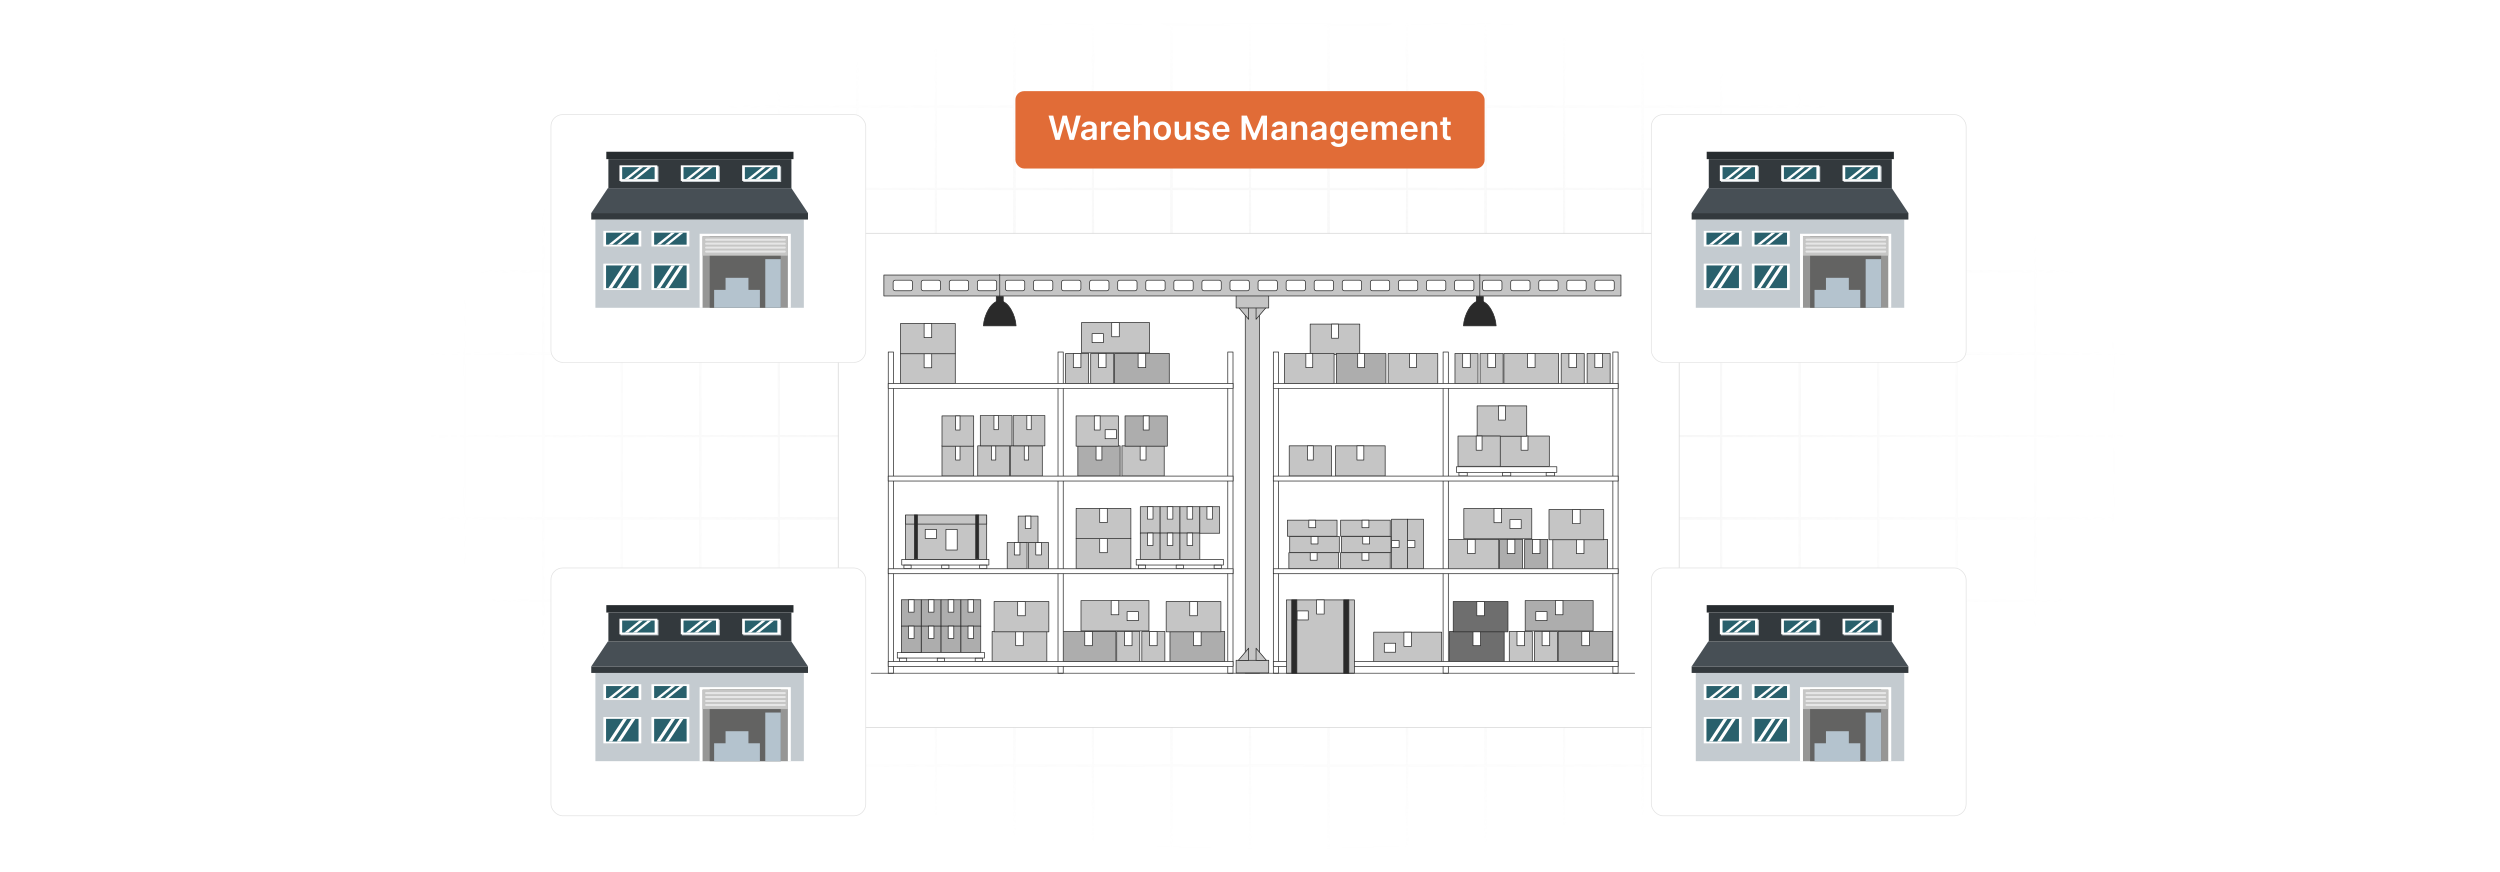 <?xml version="1.0" encoding="UTF-8"?>
<svg xmlns="http://www.w3.org/2000/svg" xmlns:xlink="http://www.w3.org/1999/xlink" viewBox="0 0 860 300">
  <defs>
    <filter id="luminosity-invert" x="39.647" y="-.272" width="782.115" height="300.272" color-interpolation-filters="sRGB" filterUnits="userSpaceOnUse">
      <feColorMatrix result="cm" values="-1 0 0 0 1 0 -1 0 0 1 0 0 -1 0 1 0 0 0 1 0"/>
    </filter>
    <radialGradient id="radial-gradient" cx="439.235" cy="148.479" fx="439.235" fy="148.479" r="298.487" gradientTransform="translate(0 74.962) scale(1 .495)" gradientUnits="userSpaceOnUse">
      <stop offset=".123" stop-color="#000" stop-opacity=".95"/>
      <stop offset="1" stop-color="#000" stop-opacity="0"/>
    </radialGradient>
    <mask id="mask" x="39.647" y="-.272" width="782.115" height="300.272" maskUnits="userSpaceOnUse">
      <g filter="url(#luminosity-invert)">
        <rect x="39.647" y="-.272" width="782.115" height="300.272" fill="url(#radial-gradient)"/>
      </g>
    </mask>
    <filter id="drop-shadow-1" x="242.96" y="35.053" width="380.16" height="260.64" filterUnits="userSpaceOnUse">
      <feOffset dx="3" dy="3"/>
      <feGaussianBlur result="blur" stdDeviation="15"/>
      <feFlood flood-color="#000" flood-opacity=".07"/>
      <feComposite in2="blur" operator="in"/>
      <feComposite in="SourceGraphic"/>
    </filter>
    <filter id="drop-shadow-2" x="522.8" y="-5.747" width="199.2" height="176.16" filterUnits="userSpaceOnUse">
      <feOffset dx="3" dy="3"/>
      <feGaussianBlur result="blur-2" stdDeviation="15"/>
      <feFlood flood-color="#000" flood-opacity=".07"/>
      <feComposite in2="blur-2" operator="in"/>
      <feComposite in="SourceGraphic"/>
    </filter>
    <filter id="drop-shadow-3" x="522.8" y="150.218" width="199.2" height="176.16" filterUnits="userSpaceOnUse">
      <feOffset dx="3" dy="3"/>
      <feGaussianBlur result="blur-3" stdDeviation="15"/>
      <feFlood flood-color="#000" flood-opacity=".07"/>
      <feComposite in2="blur-3" operator="in"/>
      <feComposite in="SourceGraphic"/>
    </filter>
    <filter id="drop-shadow-4" x="144.08" y="-5.747" width="199.2" height="176.16" filterUnits="userSpaceOnUse">
      <feOffset dx="3" dy="3"/>
      <feGaussianBlur result="blur-4" stdDeviation="15"/>
      <feFlood flood-color="#000" flood-opacity=".07"/>
      <feComposite in2="blur-4" operator="in"/>
      <feComposite in="SourceGraphic"/>
    </filter>
    <filter id="drop-shadow-5" x="144.08" y="149.773" width="199.2" height="176.64" filterUnits="userSpaceOnUse">
      <feOffset dx="3" dy="3"/>
      <feGaussianBlur result="blur-5" stdDeviation="15"/>
      <feFlood flood-color="#000" flood-opacity=".07"/>
      <feComposite in2="blur-5" operator="in"/>
      <feComposite in="SourceGraphic"/>
    </filter>
  </defs>
  <g isolation="isolate">
    <g id="Layer_1" data-name="Layer 1">
      <rect y="0" width="860" height="300" fill="#fff"/>
      <g mask="url(#mask)">
        <g opacity=".4">
          <path d="M808.41,291.922H51.59V8.078h756.819v283.845ZM52.09,291.422h755.819V8.578H52.09v282.845Z" fill="#e6e6e6" stroke="#d6d6d6" stroke-miterlimit="10" stroke-width=".25"/>
          <rect x="51.84" y="36.413" width="756.319" height=".5" fill="#e6e6e6" stroke="#d6d6d6" stroke-miterlimit="10" stroke-width=".25"/>
          <rect x="51.84" y="64.747" width="756.319" height=".5" fill="#e6e6e6" stroke="#d6d6d6" stroke-miterlimit="10" stroke-width=".25"/>
          <rect x="51.84" y="93.082" width="756.319" height=".5" fill="#e6e6e6" stroke="#d6d6d6" stroke-miterlimit="10" stroke-width=".25"/>
          <rect x="51.84" y="121.415" width="756.319" height=".5" fill="none" stroke="#d6d6d6" stroke-miterlimit="10" stroke-width=".25"/>
          <rect x="51.84" y="149.75" width="756.319" height=".5" fill="#e6e6e6" stroke="#d6d6d6" stroke-miterlimit="10" stroke-width=".25"/>
          <rect x="51.84" y="178.084" width="756.319" height=".5" fill="#e6e6e6" stroke="#d6d6d6" stroke-miterlimit="10" stroke-width=".25"/>
          <rect x="51.84" y="206.418" width="756.319" height=".5" fill="#e6e6e6" stroke="#d6d6d6" stroke-miterlimit="10" stroke-width=".25"/>
          <rect x="51.84" y="234.753" width="756.319" height=".5" fill="#e6e6e6" stroke="#d6d6d6" stroke-miterlimit="10" stroke-width=".25"/>
          <rect x="51.84" y="263.087" width="756.319" height=".5" fill="#e6e6e6" stroke="#d6d6d6" stroke-miterlimit="10" stroke-width=".25"/>
          <rect x="780.898" y="8.328" width=".5" height="283.345" fill="#e6e6e6" stroke="#d6d6d6" stroke-miterlimit="10" stroke-width=".25"/>
          <rect x="753.887" y="8.328" width=".5" height="283.345" fill="#e6e6e6" stroke="#d6d6d6" stroke-miterlimit="10" stroke-width=".25"/>
          <rect x="726.875" y="8.328" width=".5" height="283.345" fill="#e6e6e6" stroke="#d6d6d6" stroke-miterlimit="10" stroke-width=".25"/>
          <rect x="699.864" y="8.328" width=".5" height="283.345" fill="#e6e6e6" stroke="#d6d6d6" stroke-miterlimit="10" stroke-width=".25"/>
          <rect x="672.852" y="8.328" width=".5" height="283.345" fill="#e6e6e6" stroke="#d6d6d6" stroke-miterlimit="10" stroke-width=".25"/>
          <rect x="645.841" y="8.328" width=".5" height="283.345" fill="#e6e6e6" stroke="#d6d6d6" stroke-miterlimit="10" stroke-width=".25"/>
          <rect x="618.83" y="8.328" width=".5" height="283.345" fill="#e6e6e6" stroke="#d6d6d6" stroke-miterlimit="10" stroke-width=".25"/>
          <rect x="591.818" y="8.328" width=".5" height="283.345" fill="#e6e6e6" stroke="#d6d6d6" stroke-miterlimit="10" stroke-width=".25"/>
          <rect x="564.807" y="8.328" width=".5" height="283.345" fill="#e6e6e6" stroke="#d6d6d6" stroke-miterlimit="10" stroke-width=".25"/>
          <rect x="537.795" y="8.328" width=".5" height="283.345" fill="#e6e6e6" stroke="#d6d6d6" stroke-miterlimit="10" stroke-width=".25"/>
          <rect x="510.784" y="8.328" width=".5" height="283.345" fill="#e6e6e6" stroke="#d6d6d6" stroke-miterlimit="10" stroke-width=".25"/>
          <rect x="483.772" y="8.328" width=".5" height="283.345" fill="#e6e6e6" stroke="#d6d6d6" stroke-miterlimit="10" stroke-width=".25"/>
          <rect x="456.761" y="8.328" width=".5" height="283.345" fill="#e6e6e6" stroke="#d6d6d6" stroke-miterlimit="10" stroke-width=".25"/>
          <rect x="429.75" y="8.328" width=".5" height="283.345" fill="#e6e6e6" stroke="#d6d6d6" stroke-miterlimit="10" stroke-width=".25"/>
          <rect x="402.738" y="8.328" width=".5" height="283.345" fill="#e6e6e6" stroke="#d6d6d6" stroke-miterlimit="10" stroke-width=".25"/>
          <rect x="375.727" y="8.328" width=".5" height="283.345" fill="#e6e6e6" stroke="#d6d6d6" stroke-miterlimit="10" stroke-width=".25"/>
          <rect x="348.716" y="8.328" width=".5" height="283.345" fill="#e6e6e6" stroke="#d6d6d6" stroke-miterlimit="10" stroke-width=".25"/>
          <rect x="321.704" y="8.328" width=".5" height="283.345" fill="#e6e6e6" stroke="#d6d6d6" stroke-miterlimit="10" stroke-width=".25"/>
          <rect x="294.693" y="8.328" width=".5" height="283.345" fill="#e6e6e6" stroke="#d6d6d6" stroke-miterlimit="10" stroke-width=".25"/>
          <rect x="267.682" y="8.328" width=".5" height="283.345" fill="#e6e6e6" stroke="#d6d6d6" stroke-miterlimit="10" stroke-width=".25"/>
          <rect x="240.67" y="8.328" width=".5" height="283.345" fill="#e6e6e6" stroke="#d6d6d6" stroke-miterlimit="10" stroke-width=".25"/>
          <rect x="213.659" y="8.328" width=".5" height="283.345" fill="#e6e6e6" stroke="#d6d6d6" stroke-miterlimit="10" stroke-width=".25"/>
          <rect x="186.648" y="8.328" width=".5" height="283.345" fill="#e6e6e6" stroke="#d6d6d6" stroke-miterlimit="10" stroke-width=".25"/>
          <rect x="159.636" y="8.328" width=".5" height="283.345" fill="#e6e6e6" stroke="#d6d6d6" stroke-miterlimit="10" stroke-width=".25"/>
          <rect x="132.625" y="8.328" width=".5" height="283.345" fill="#e6e6e6" stroke="#d6d6d6" stroke-miterlimit="10" stroke-width=".25"/>
          <rect x="105.613" y="8.328" width=".5" height="283.345" fill="#e6e6e6" stroke="#d6d6d6" stroke-miterlimit="10" stroke-width=".25"/>
          <rect x="78.602" y="8.328" width=".5" height="283.345" fill="#e6e6e6" stroke="#d6d6d6" stroke-miterlimit="10" stroke-width=".25"/>
        </g>
      </g>
      <g>
        <rect x="285.36" y="77.247" width="289.279" height="170.007" rx="4.762" ry="4.762" fill="#fff" filter="url(#drop-shadow-1)" stroke="#d6d6d6" stroke-miterlimit="10" stroke-width=".25"/>
        <g>
          <g>
            <g>
              <rect x="392.262" y="174.311" width="6.818" height="9.12" fill="#c5c5c5" stroke="#2a2a2a" stroke-linecap="round" stroke-linejoin="round" stroke-width=".25"/>
              <rect x="394.707" y="174.311" width="1.928" height="4.271" fill="#fff" stroke="#2a2a2a" stroke-linecap="round" stroke-linejoin="round" stroke-width=".25"/>
            </g>
            <g>
              <rect x="392.262" y="183.372" width="6.818" height="9.12" fill="#c5c5c5" stroke="#2a2a2a" stroke-linecap="round" stroke-linejoin="round" stroke-width=".25"/>
              <rect x="394.707" y="183.372" width="1.928" height="4.271" fill="#fff" stroke="#2a2a2a" stroke-linecap="round" stroke-linejoin="round" stroke-width=".25"/>
            </g>
            <g>
              <rect x="353.856" y="186.63" width="6.818" height="9.12" fill="#c5c5c5" stroke="#2a2a2a" stroke-linecap="round" stroke-linejoin="round" stroke-width=".25"/>
              <rect x="356.301" y="186.63" width="1.928" height="4.271" fill="#fff" stroke="#2a2a2a" stroke-linecap="round" stroke-linejoin="round" stroke-width=".25"/>
            </g>
            <g>
              <rect x="350.255" y="177.542" width="6.818" height="9.12" fill="#c5c5c5" stroke="#2a2a2a" stroke-linecap="round" stroke-linejoin="round" stroke-width=".25"/>
              <rect x="352.7" y="177.542" width="1.928" height="4.271" fill="#fff" stroke="#2a2a2a" stroke-linecap="round" stroke-linejoin="round" stroke-width=".25"/>
            </g>
            <g>
              <rect x="346.483" y="186.63" width="6.818" height="9.12" fill="#c5c5c5" stroke="#2a2a2a" stroke-linecap="round" stroke-linejoin="round" stroke-width=".25"/>
              <rect x="348.928" y="186.63" width="1.928" height="4.271" fill="#fff" stroke="#2a2a2a" stroke-linecap="round" stroke-linejoin="round" stroke-width=".25"/>
            </g>
            <g>
              <rect x="399.089" y="174.311" width="6.818" height="9.12" fill="#c5c5c5" stroke="#2a2a2a" stroke-linecap="round" stroke-linejoin="round" stroke-width=".25"/>
              <rect x="401.534" y="174.311" width="1.928" height="4.271" fill="#fff" stroke="#2a2a2a" stroke-linecap="round" stroke-linejoin="round" stroke-width=".25"/>
            </g>
            <g>
              <rect x="399.089" y="183.372" width="6.818" height="9.12" fill="#c5c5c5" stroke="#2a2a2a" stroke-linecap="round" stroke-linejoin="round" stroke-width=".25"/>
              <rect x="401.534" y="183.372" width="1.928" height="4.271" fill="#fff" stroke="#2a2a2a" stroke-linecap="round" stroke-linejoin="round" stroke-width=".25"/>
            </g>
            <g>
              <rect x="405.915" y="174.311" width="6.818" height="9.12" fill="#c5c5c5" stroke="#2a2a2a" stroke-linecap="round" stroke-linejoin="round" stroke-width=".25"/>
              <rect x="408.36" y="174.311" width="1.928" height="4.271" fill="#fff" stroke="#2a2a2a" stroke-linecap="round" stroke-linejoin="round" stroke-width=".25"/>
            </g>
            <g>
              <rect x="405.915" y="183.372" width="6.818" height="9.12" fill="#c5c5c5" stroke="#2a2a2a" stroke-linecap="round" stroke-linejoin="round" stroke-width=".25"/>
              <rect x="408.36" y="183.372" width="1.928" height="4.271" fill="#fff" stroke="#2a2a2a" stroke-linecap="round" stroke-linejoin="round" stroke-width=".25"/>
            </g>
            <g>
              <rect x="412.741" y="174.311" width="6.818" height="9.12" fill="#c5c5c5" stroke="#2a2a2a" stroke-linecap="round" stroke-linejoin="round" stroke-width=".25"/>
              <rect x="415.187" y="174.311" width="1.928" height="4.271" fill="#fff" stroke="#2a2a2a" stroke-linecap="round" stroke-linejoin="round" stroke-width=".25"/>
            </g>
            <g>
              <rect x="390.858" y="192.439" width="29.974" height="1.924" fill="#fff" stroke="#2a2a2a" stroke-linecap="round" stroke-linejoin="round" stroke-width=".25"/>
              <rect x="391.603" y="194.424" width="2.482" height="1.179" fill="#fff" stroke="#2a2a2a" stroke-linecap="round" stroke-linejoin="round" stroke-width=".25"/>
              <rect x="404.604" y="194.424" width="2.482" height="1.179" fill="#fff" stroke="#2a2a2a" stroke-linecap="round" stroke-linejoin="round" stroke-width=".25"/>
              <rect x="417.655" y="194.424" width="2.482" height="1.179" fill="#fff" stroke="#2a2a2a" stroke-linecap="round" stroke-linejoin="round" stroke-width=".25"/>
            </g>
            <g>
              <rect x="501.014" y="160.558" width="34.528" height="1.924" fill="#fff" stroke="#2a2a2a" stroke-linecap="round" stroke-linejoin="round" stroke-width=".25"/>
              <rect x="501.872" y="162.544" width="2.859" height="1.179" fill="#fff" stroke="#2a2a2a" stroke-linecap="round" stroke-linejoin="round" stroke-width=".25"/>
              <rect x="516.848" y="162.544" width="2.859" height="1.179" fill="#fff" stroke="#2a2a2a" stroke-linecap="round" stroke-linejoin="round" stroke-width=".25"/>
              <rect x="531.882" y="162.544" width="2.859" height="1.179" fill="#fff" stroke="#2a2a2a" stroke-linecap="round" stroke-linejoin="round" stroke-width=".25"/>
            </g>
            <g>
              <rect x="310.202" y="192.439" width="29.974" height="1.924" fill="#fff" stroke="#2a2a2a" stroke-linecap="round" stroke-linejoin="round" stroke-width=".25"/>
              <rect x="310.947" y="194.424" width="2.482" height="1.179" fill="#fff" stroke="#2a2a2a" stroke-linecap="round" stroke-linejoin="round" stroke-width=".25"/>
              <rect x="323.948" y="194.424" width="2.482" height="1.179" fill="#fff" stroke="#2a2a2a" stroke-linecap="round" stroke-linejoin="round" stroke-width=".25"/>
              <rect x="336.999" y="194.424" width="2.482" height="1.179" fill="#fff" stroke="#2a2a2a" stroke-linecap="round" stroke-linejoin="round" stroke-width=".25"/>
            </g>
            <g>
              <rect x="316.905" y="206.321" width="6.818" height="9.12" fill="#adadad" stroke="#2a2a2a" stroke-linecap="round" stroke-linejoin="round" stroke-width=".25"/>
              <rect x="319.35" y="206.321" width="1.927" height="4.271" fill="#fff" stroke="#2a2a2a" stroke-linecap="round" stroke-linejoin="round" stroke-width=".25"/>
            </g>
            <g>
              <rect x="316.905" y="215.381" width="6.818" height="9.12" fill="#adadad" stroke="#2a2a2a" stroke-linecap="round" stroke-linejoin="round" stroke-width=".25"/>
              <rect x="319.35" y="215.381" width="1.927" height="4.271" fill="#fff" stroke="#2a2a2a" stroke-linecap="round" stroke-linejoin="round" stroke-width=".25"/>
            </g>
            <g>
              <rect x="323.731" y="206.321" width="6.818" height="9.12" fill="#adadad" stroke="#2a2a2a" stroke-linecap="round" stroke-linejoin="round" stroke-width=".25"/>
              <rect x="326.176" y="206.321" width="1.928" height="4.271" fill="#fff" stroke="#2a2a2a" stroke-linecap="round" stroke-linejoin="round" stroke-width=".25"/>
            </g>
            <g>
              <rect x="323.731" y="215.381" width="6.818" height="9.12" fill="#adadad" stroke="#2a2a2a" stroke-linecap="round" stroke-linejoin="round" stroke-width=".25"/>
              <rect x="326.176" y="215.381" width="1.928" height="4.271" fill="#fff" stroke="#2a2a2a" stroke-linecap="round" stroke-linejoin="round" stroke-width=".25"/>
            </g>
            <g>
              <rect x="330.558" y="206.321" width="6.818" height="9.12" fill="#adadad" stroke="#2a2a2a" stroke-linecap="round" stroke-linejoin="round" stroke-width=".25"/>
              <rect x="333.003" y="206.321" width="1.928" height="4.271" fill="#fff" stroke="#2a2a2a" stroke-linecap="round" stroke-linejoin="round" stroke-width=".25"/>
            </g>
            <g>
              <rect x="330.558" y="215.381" width="6.818" height="9.12" fill="#adadad" stroke="#2a2a2a" stroke-linecap="round" stroke-linejoin="round" stroke-width=".25"/>
              <rect x="333.003" y="215.381" width="1.928" height="4.271" fill="#fff" stroke="#2a2a2a" stroke-linecap="round" stroke-linejoin="round" stroke-width=".25"/>
            </g>
            <g>
              <rect x="308.674" y="224.448" width="29.974" height="1.924" fill="#fff" stroke="#2a2a2a" stroke-linecap="round" stroke-linejoin="round" stroke-width=".25"/>
              <rect x="309.419" y="226.434" width="2.482" height="1.179" fill="#fff" stroke="#2a2a2a" stroke-linecap="round" stroke-linejoin="round" stroke-width=".25"/>
              <rect x="322.42" y="226.434" width="2.482" height="1.179" fill="#fff" stroke="#2a2a2a" stroke-linecap="round" stroke-linejoin="round" stroke-width=".25"/>
              <rect x="335.471" y="226.434" width="2.482" height="1.179" fill="#fff" stroke="#2a2a2a" stroke-linecap="round" stroke-linejoin="round" stroke-width=".25"/>
            </g>
            <g>
              <rect x="336.34" y="153.372" width="10.896" height="10.415" fill="#c5c5c5" stroke="#2a2a2a" stroke-linecap="round" stroke-linejoin="round" stroke-width=".25"/>
              <rect x="341.031" y="153.372" width="1.514" height="4.877" fill="#fff" stroke="#2a2a2a" stroke-linecap="round" stroke-linejoin="round" stroke-width=".25"/>
            </g>
            <g>
              <rect x="347.654" y="153.372" width="10.896" height="10.415" fill="#c5c5c5" stroke="#2a2a2a" stroke-linecap="round" stroke-linejoin="round" stroke-width=".25"/>
              <rect x="352.345" y="153.372" width="1.514" height="4.877" fill="#fff" stroke="#2a2a2a" stroke-linecap="round" stroke-linejoin="round" stroke-width=".25"/>
            </g>
            <g>
              <rect x="370.781" y="153.372" width="14.537" height="10.415" fill="#adadad" stroke="#2a2a2a" stroke-linecap="round" stroke-linejoin="round" stroke-width=".25"/>
              <rect x="377.039" y="153.372" width="2.02" height="4.877" fill="#fff" stroke="#2a2a2a" stroke-linecap="round" stroke-linejoin="round" stroke-width=".25"/>
            </g>
            <g>
              <rect x="370.194" y="185.246" width="18.824" height="10.415" fill="#c5c5c5" stroke="#2a2a2a" stroke-linecap="round" stroke-linejoin="round" stroke-width=".25"/>
              <rect x="378.298" y="185.246" width="2.615" height="4.877" fill="#fff" stroke="#2a2a2a" stroke-linecap="round" stroke-linejoin="round" stroke-width=".25"/>
            </g>
            <g>
              <rect x="311.49" y="177.317" width="27.93" height="15.152" fill="#c5c5c5" stroke="#2a2a2a" stroke-linecap="round" stroke-linejoin="round" stroke-width=".25"/>
              <rect x="325.401" y="182.118" width="3.881" height="7.095" fill="#fff" stroke="#2a2a2a" stroke-linecap="round" stroke-linejoin="round" stroke-width=".25"/>
              <rect x="318.276" y="182.118" width="3.881" height="3.099" fill="#fff" stroke="#2a2a2a" stroke-linecap="round" stroke-linejoin="round" stroke-width=".25"/>
            </g>
            <rect x="311.49" y="177.146" width="27.93" height="3.15" fill="#c5c5c5" stroke="#2a2a2a" stroke-linecap="round" stroke-linejoin="round" stroke-width=".25"/>
            <g>
              <rect x="370.194" y="174.885" width="18.824" height="10.415" fill="#c5c5c5" stroke="#2a2a2a" stroke-linecap="round" stroke-linejoin="round" stroke-width=".25"/>
              <rect x="378.298" y="174.885" width="2.615" height="4.877" fill="#fff" stroke="#2a2a2a" stroke-linecap="round" stroke-linejoin="round" stroke-width=".25"/>
            </g>
            <g>
              <rect x="309.79" y="121.639" width="18.824" height="10.415" fill="#c5c5c5" stroke="#2a2a2a" stroke-linecap="round" stroke-linejoin="round" stroke-width=".25"/>
              <rect x="317.894" y="121.639" width="2.615" height="4.877" fill="#fff" stroke="#2a2a2a" stroke-linecap="round" stroke-linejoin="round" stroke-width=".25"/>
            </g>
            <g>
              <rect x="309.79" y="111.278" width="18.824" height="10.415" fill="#c5c5c5" stroke="#2a2a2a" stroke-linecap="round" stroke-linejoin="round" stroke-width=".25"/>
              <rect x="317.894" y="111.278" width="2.615" height="4.877" fill="#fff" stroke="#2a2a2a" stroke-linecap="round" stroke-linejoin="round" stroke-width=".25"/>
            </g>
            <g>
              <rect x="365.05" y="217.236" width="18.824" height="10.415" fill="#adadad" stroke="#2a2a2a" stroke-linecap="round" stroke-linejoin="round" stroke-width=".25"/>
              <rect x="373.154" y="217.236" width="2.615" height="4.877" fill="#fff" stroke="#2a2a2a" stroke-linecap="round" stroke-linejoin="round" stroke-width=".25"/>
            </g>
            <g>
              <rect x="402.471" y="217.236" width="18.824" height="10.415" fill="#adadad" stroke="#2a2a2a" stroke-linecap="round" stroke-linejoin="round" stroke-width=".25"/>
              <rect x="410.576" y="217.236" width="2.615" height="4.877" fill="#fff" stroke="#2a2a2a" stroke-linecap="round" stroke-linejoin="round" stroke-width=".25"/>
            </g>
            <g>
              <rect x="401.164" y="206.942" width="18.824" height="10.415" fill="#c5c5c5" stroke="#2a2a2a" stroke-linecap="round" stroke-linejoin="round" stroke-width=".25"/>
              <rect x="409.268" y="206.942" width="2.615" height="4.877" fill="#fff" stroke="#2a2a2a" stroke-linecap="round" stroke-linejoin="round" stroke-width=".25"/>
            </g>
            <g>
              <rect x="341.288" y="217.236" width="18.824" height="10.415" fill="#c5c5c5" stroke="#2a2a2a" stroke-linecap="round" stroke-linejoin="round" stroke-width=".25"/>
              <rect x="349.392" y="217.236" width="2.615" height="4.877" fill="#fff" stroke="#2a2a2a" stroke-linecap="round" stroke-linejoin="round" stroke-width=".25"/>
            </g>
            <g>
              <rect x="341.974" y="206.942" width="18.824" height="10.415" fill="#c5c5c5" stroke="#2a2a2a" stroke-linecap="round" stroke-linejoin="round" stroke-width=".25"/>
              <rect x="350.079" y="206.942" width="2.615" height="4.877" fill="#fff" stroke="#2a2a2a" stroke-linecap="round" stroke-linejoin="round" stroke-width=".25"/>
            </g>
            <g>
              <rect x="371.862" y="206.605" width="23.375" height="10.415" fill="#c5c5c5" stroke="#2a2a2a" stroke-linecap="round" stroke-linejoin="round" stroke-width=".25"/>
              <rect x="387.717" y="210.403" width="3.881" height="3.099" fill="#fff" stroke="#2a2a2a" stroke-linecap="round" stroke-linejoin="round" stroke-width=".25"/>
              <rect x="382.242" y="206.605" width="2.615" height="4.877" fill="#fff" stroke="#2a2a2a" stroke-linecap="round" stroke-linejoin="round" stroke-width=".25"/>
            </g>
            <g>
              <rect x="384.155" y="217.236" width="7.92" height="10.415" fill="#c5c5c5" stroke="#2a2a2a" stroke-linecap="round" stroke-linejoin="round" stroke-width=".25"/>
              <rect x="386.807" y="217.236" width="2.615" height="4.877" fill="#fff" stroke="#2a2a2a" stroke-linecap="round" stroke-linejoin="round" stroke-width=".25"/>
            </g>
            <g>
              <rect x="392.791" y="217.236" width="7.92" height="10.415" fill="#c5c5c5" stroke="#2a2a2a" stroke-linecap="round" stroke-linejoin="round" stroke-width=".25"/>
              <rect x="395.444" y="217.236" width="2.615" height="4.877" fill="#fff" stroke="#2a2a2a" stroke-linecap="round" stroke-linejoin="round" stroke-width=".25"/>
            </g>
            <g>
              <rect x="536.028" y="217.236" width="18.824" height="10.415" transform="translate(1090.88 444.887) rotate(180)" fill="#adadad" stroke="#2a2a2a" stroke-linecap="round" stroke-linejoin="round" stroke-width=".25"/>
              <rect x="544.133" y="217.236" width="2.615" height="4.877" transform="translate(1090.88 439.348) rotate(180)" fill="#fff" stroke="#2a2a2a" stroke-linecap="round" stroke-linejoin="round" stroke-width=".25"/>
            </g>
            <g>
              <rect x="498.607" y="217.236" width="18.824" height="10.415" transform="translate(1016.038 444.887) rotate(180)" fill="#6e6e6e" stroke="#2a2a2a" stroke-linecap="round" stroke-linejoin="round" stroke-width=".25"/>
              <rect x="506.711" y="217.236" width="2.615" height="4.877" transform="translate(1016.038 439.348) rotate(180)" fill="#fff" stroke="#2a2a2a" stroke-linecap="round" stroke-linejoin="round" stroke-width=".25"/>
            </g>
            <g>
              <rect x="499.914" y="206.942" width="18.824" height="10.415" transform="translate(1018.653 424.299) rotate(180)" fill="#6e6e6e" stroke="#2a2a2a" stroke-linecap="round" stroke-linejoin="round" stroke-width=".25"/>
              <rect x="508.019" y="206.942" width="2.615" height="4.877" transform="translate(1018.653 418.761) rotate(180)" fill="#fff" stroke="#2a2a2a" stroke-linecap="round" stroke-linejoin="round" stroke-width=".25"/>
            </g>
            <g>
              <rect x="524.665" y="206.605" width="23.375" height="10.415" transform="translate(1072.706 423.626) rotate(180)" fill="#adadad" stroke="#2a2a2a" stroke-linecap="round" stroke-linejoin="round" stroke-width=".25"/>
              <rect x="528.304" y="210.403" width="3.881" height="3.099" transform="translate(1060.489 423.904) rotate(180)" fill="#fff" stroke="#2a2a2a" stroke-linecap="round" stroke-linejoin="round" stroke-width=".25"/>
              <rect x="535.045" y="206.605" width="2.615" height="4.877" transform="translate(1072.706 418.087) rotate(180)" fill="#fff" stroke="#2a2a2a" stroke-linecap="round" stroke-linejoin="round" stroke-width=".25"/>
            </g>
            <g>
              <rect x="527.827" y="217.236" width="7.92" height="10.415" transform="translate(1063.575 444.887) rotate(180)" fill="#c5c5c5" stroke="#2a2a2a" stroke-linecap="round" stroke-linejoin="round" stroke-width=".25"/>
              <rect x="530.48" y="217.236" width="2.615" height="4.877" transform="translate(1063.575 439.348) rotate(180)" fill="#fff" stroke="#2a2a2a" stroke-linecap="round" stroke-linejoin="round" stroke-width=".25"/>
            </g>
            <g>
              <rect x="519.191" y="217.236" width="7.92" height="10.415" transform="translate(1046.302 444.887) rotate(180)" fill="#c5c5c5" stroke="#2a2a2a" stroke-linecap="round" stroke-linejoin="round" stroke-width=".25"/>
              <rect x="521.843" y="217.236" width="2.615" height="4.877" transform="translate(1046.302 439.348) rotate(180)" fill="#fff" stroke="#2a2a2a" stroke-linecap="round" stroke-linejoin="round" stroke-width=".25"/>
            </g>
            <g>
              <rect x="496.744" y="185.559" width="18.824" height="10.415" fill="#c5c5c5" stroke="#2a2a2a" stroke-linecap="round" stroke-linejoin="round" stroke-width=".25"/>
              <rect x="504.848" y="185.559" width="2.615" height="4.877" fill="#fff" stroke="#2a2a2a" stroke-linecap="round" stroke-linejoin="round" stroke-width=".25"/>
            </g>
            <g>
              <rect x="534.165" y="185.559" width="18.824" height="10.415" fill="#c5c5c5" stroke="#2a2a2a" stroke-linecap="round" stroke-linejoin="round" stroke-width=".25"/>
              <rect x="542.27" y="185.559" width="2.615" height="4.877" fill="#fff" stroke="#2a2a2a" stroke-linecap="round" stroke-linejoin="round" stroke-width=".25"/>
            </g>
            <g>
              <rect x="532.858" y="175.265" width="18.824" height="10.415" fill="#c5c5c5" stroke="#2a2a2a" stroke-linecap="round" stroke-linejoin="round" stroke-width=".25"/>
              <rect x="540.962" y="175.265" width="2.615" height="4.877" fill="#fff" stroke="#2a2a2a" stroke-linecap="round" stroke-linejoin="round" stroke-width=".25"/>
            </g>
            <g>
              <rect x="503.556" y="174.929" width="23.375" height="10.415" fill="#c5c5c5" stroke="#2a2a2a" stroke-linecap="round" stroke-linejoin="round" stroke-width=".25"/>
              <rect x="519.412" y="178.726" width="3.881" height="3.099" fill="#fff" stroke="#2a2a2a" stroke-linecap="round" stroke-linejoin="round" stroke-width=".25"/>
              <rect x="513.936" y="174.929" width="2.615" height="4.877" fill="#fff" stroke="#2a2a2a" stroke-linecap="round" stroke-linejoin="round" stroke-width=".25"/>
            </g>
            <g>
              <rect x="515.848" y="185.559" width="7.92" height="10.415" fill="#adadad" stroke="#2a2a2a" stroke-linecap="round" stroke-linejoin="round" stroke-width=".25"/>
              <rect x="518.501" y="185.559" width="2.615" height="4.877" fill="#fff" stroke="#2a2a2a" stroke-linecap="round" stroke-linejoin="round" stroke-width=".25"/>
            </g>
            <g>
              <rect x="524.486" y="185.559" width="7.92" height="10.415" fill="#adadad" stroke="#2a2a2a" stroke-linecap="round" stroke-linejoin="round" stroke-width=".25"/>
              <rect x="527.138" y="185.559" width="2.615" height="4.877" fill="#fff" stroke="#2a2a2a" stroke-linecap="round" stroke-linejoin="round" stroke-width=".25"/>
            </g>
            <g>
              <rect x="383.405" y="121.596" width="18.824" height="10.415" transform="translate(785.635 253.607) rotate(180)" fill="#adadad" stroke="#2a2a2a" stroke-linecap="round" stroke-linejoin="round" stroke-width=".25"/>
              <rect x="391.51" y="121.596" width="2.615" height="4.877" transform="translate(785.635 248.069) rotate(180)" fill="#fff" stroke="#2a2a2a" stroke-linecap="round" stroke-linejoin="round" stroke-width=".25"/>
            </g>
            <g>
              <rect x="450.702" y="111.481" width="17.053" height="10.415" transform="translate(918.457 233.378) rotate(180)" fill="#c5c5c5" stroke="#2a2a2a" stroke-linecap="round" stroke-linejoin="round" stroke-width=".25"/>
              <rect x="458.044" y="111.481" width="2.369" height="4.877" transform="translate(918.457 227.839) rotate(180)" fill="#fff" stroke="#2a2a2a" stroke-linecap="round" stroke-linejoin="round" stroke-width=".25"/>
            </g>
            <g>
              <rect x="441.869" y="121.596" width="17.053" height="10.415" transform="translate(900.791 253.607) rotate(180)" fill="#c5c5c5" stroke="#2a2a2a" stroke-linecap="round" stroke-linejoin="round" stroke-width=".25"/>
              <rect x="449.211" y="121.596" width="2.369" height="4.877" transform="translate(900.791 248.069) rotate(180)" fill="#fff" stroke="#2a2a2a" stroke-linecap="round" stroke-linejoin="round" stroke-width=".25"/>
            </g>
            <g>
              <rect x="459.703" y="121.596" width="17.053" height="10.415" transform="translate(936.458 253.607) rotate(180)" fill="#adadad" stroke="#2a2a2a" stroke-linecap="round" stroke-linejoin="round" stroke-width=".25"/>
              <rect x="467.045" y="121.596" width="2.369" height="4.877" transform="translate(936.458 248.069) rotate(180)" fill="#fff" stroke="#2a2a2a" stroke-linecap="round" stroke-linejoin="round" stroke-width=".25"/>
            </g>
            <g>
              <rect x="459.444" y="153.372" width="17.053" height="10.415" transform="translate(935.94 317.159) rotate(180)" fill="#c5c5c5" stroke="#2a2a2a" stroke-linecap="round" stroke-linejoin="round" stroke-width=".25"/>
              <rect x="466.785" y="153.372" width="2.369" height="4.877" transform="translate(935.94 311.621) rotate(180)" fill="#fff" stroke="#2a2a2a" stroke-linecap="round" stroke-linejoin="round" stroke-width=".25"/>
            </g>
            <g>
              <rect x="443.374" y="190.13" width="17.053" height="5.538" transform="translate(903.801 385.797) rotate(180)" fill="#c5c5c5" stroke="#2a2a2a" stroke-linecap="round" stroke-linejoin="round" stroke-width=".25"/>
              <rect x="450.716" y="190.13" width="2.369" height="2.593" transform="translate(903.801 382.852) rotate(180)" fill="#fff" stroke="#2a2a2a" stroke-linecap="round" stroke-linejoin="round" stroke-width=".25"/>
            </g>
            <g>
              <rect x="461.181" y="190.13" width="17.053" height="5.538" transform="translate(939.414 385.797) rotate(180)" fill="#c5c5c5" stroke="#2a2a2a" stroke-linecap="round" stroke-linejoin="round" stroke-width=".25"/>
              <rect x="468.522" y="190.13" width="2.369" height="2.593" transform="translate(939.414 382.852) rotate(180)" fill="#fff" stroke="#2a2a2a" stroke-linecap="round" stroke-linejoin="round" stroke-width=".25"/>
            </g>
            <g>
              <rect x="443.667" y="184.525" width="17.053" height="5.538" transform="translate(904.387 374.589) rotate(180)" fill="#c5c5c5" stroke="#2a2a2a" stroke-linecap="round" stroke-linejoin="round" stroke-width=".25"/>
              <rect x="451.009" y="184.525" width="2.369" height="2.593" transform="translate(904.387 371.644) rotate(180)" fill="#fff" stroke="#2a2a2a" stroke-linecap="round" stroke-linejoin="round" stroke-width=".25"/>
            </g>
            <g>
              <rect x="461.44" y="184.525" width="17.053" height="5.538" transform="translate(939.933 374.589) rotate(180)" fill="#c5c5c5" stroke="#2a2a2a" stroke-linecap="round" stroke-linejoin="round" stroke-width=".25"/>
              <rect x="468.782" y="184.525" width="2.369" height="2.593" transform="translate(939.933 371.644) rotate(180)" fill="#fff" stroke="#2a2a2a" stroke-linecap="round" stroke-linejoin="round" stroke-width=".25"/>
            </g>
            <g>
              <rect x="442.89" y="178.933" width="17.053" height="5.538" transform="translate(902.832 363.403) rotate(180)" fill="#c5c5c5" stroke="#2a2a2a" stroke-linecap="round" stroke-linejoin="round" stroke-width=".25"/>
              <rect x="450.231" y="178.933" width="2.369" height="2.593" transform="translate(902.832 360.459) rotate(180)" fill="#fff" stroke="#2a2a2a" stroke-linecap="round" stroke-linejoin="round" stroke-width=".25"/>
            </g>
            <g>
              <rect x="461.189" y="178.933" width="17.053" height="5.538" transform="translate(939.43 363.403) rotate(180)" fill="#c5c5c5" stroke="#2a2a2a" stroke-linecap="round" stroke-linejoin="round" stroke-width=".25"/>
              <rect x="468.53" y="178.933" width="2.369" height="2.593" transform="translate(939.43 360.459) rotate(180)" fill="#fff" stroke="#2a2a2a" stroke-linecap="round" stroke-linejoin="round" stroke-width=".25"/>
            </g>
            <g>
              <rect x="472.947" y="184.372" width="17.053" height="5.538" transform="translate(668.615 -294.332) rotate(90)" fill="#c5c5c5" stroke="#2a2a2a" stroke-linecap="round" stroke-linejoin="round" stroke-width=".25"/>
              <rect x="478.816" y="185.845" width="2.369" height="2.593" transform="translate(667.142 -292.859) rotate(90)" fill="#fff" stroke="#2a2a2a" stroke-linecap="round" stroke-linejoin="round" stroke-width=".25"/>
            </g>
            <g>
              <rect x="478.374" y="184.372" width="17.053" height="5.538" transform="translate(674.042 -299.759) rotate(90)" fill="#c5c5c5" stroke="#2a2a2a" stroke-linecap="round" stroke-linejoin="round" stroke-width=".25"/>
              <rect x="484.243" y="185.845" width="2.369" height="2.593" transform="translate(672.569 -298.287) rotate(90)" fill="#fff" stroke="#2a2a2a" stroke-linecap="round" stroke-linejoin="round" stroke-width=".25"/>
            </g>
            <g>
              <rect x="477.537" y="121.596" width="17.053" height="10.415" transform="translate(972.126 253.607) rotate(180)" fill="#c5c5c5" stroke="#2a2a2a" stroke-linecap="round" stroke-linejoin="round" stroke-width=".25"/>
              <rect x="484.878" y="121.596" width="2.369" height="4.877" transform="translate(972.126 248.069) rotate(180)" fill="#fff" stroke="#2a2a2a" stroke-linecap="round" stroke-linejoin="round" stroke-width=".25"/>
            </g>
            <g>
              <rect x="372.043" y="110.965" width="23.375" height="10.415" transform="translate(767.46 232.346) rotate(180)" fill="#c5c5c5" stroke="#2a2a2a" stroke-linecap="round" stroke-linejoin="round" stroke-width=".25"/>
              <rect x="375.681" y="114.763" width="3.881" height="3.099" transform="translate(755.243 232.625) rotate(180)" fill="#fff" stroke="#2a2a2a" stroke-linecap="round" stroke-linejoin="round" stroke-width=".25"/>
              <rect x="382.422" y="110.965" width="2.615" height="4.877" transform="translate(767.46 226.808) rotate(180)" fill="#fff" stroke="#2a2a2a" stroke-linecap="round" stroke-linejoin="round" stroke-width=".25"/>
            </g>
            <g>
              <rect x="375.205" y="121.596" width="7.92" height="10.415" transform="translate(758.33 253.607) rotate(180)" fill="#c5c5c5" stroke="#2a2a2a" stroke-linecap="round" stroke-linejoin="round" stroke-width=".25"/>
              <rect x="377.857" y="121.596" width="2.615" height="4.877" transform="translate(758.33 248.069) rotate(180)" fill="#fff" stroke="#2a2a2a" stroke-linecap="round" stroke-linejoin="round" stroke-width=".25"/>
            </g>
            <g>
              <rect x="366.568" y="121.596" width="7.92" height="10.415" transform="translate(741.056 253.607) rotate(180)" fill="#c5c5c5" stroke="#2a2a2a" stroke-linecap="round" stroke-linejoin="round" stroke-width=".25"/>
              <rect x="369.22" y="121.596" width="2.615" height="4.877" transform="translate(741.056 248.069) rotate(180)" fill="#fff" stroke="#2a2a2a" stroke-linecap="round" stroke-linejoin="round" stroke-width=".25"/>
            </g>
            <g>
              <rect x="517.347" y="121.596" width="18.824" height="10.415" transform="translate(1053.518 253.607) rotate(180)" fill="#c5c5c5" stroke="#2a2a2a" stroke-linecap="round" stroke-linejoin="round" stroke-width=".25"/>
              <rect x="525.451" y="121.596" width="2.615" height="4.877" transform="translate(1053.518 248.069) rotate(180)" fill="#fff" stroke="#2a2a2a" stroke-linecap="round" stroke-linejoin="round" stroke-width=".25"/>
            </g>
            <g>
              <rect x="472.562" y="217.468" width="23.375" height="10.415" transform="translate(968.499 445.351) rotate(180)" fill="#c5c5c5" stroke="#2a2a2a" stroke-linecap="round" stroke-linejoin="round" stroke-width=".25"/>
              <rect x="476.201" y="221.265" width="3.881" height="3.099" transform="translate(956.282 445.63) rotate(180)" fill="#fff" stroke="#2a2a2a" stroke-linecap="round" stroke-linejoin="round" stroke-width=".25"/>
              <rect x="482.942" y="217.468" width="2.615" height="4.877" transform="translate(968.499 439.813) rotate(180)" fill="#fff" stroke="#2a2a2a" stroke-linecap="round" stroke-linejoin="round" stroke-width=".25"/>
            </g>
            <g>
              <rect x="509.146" y="121.596" width="7.92" height="10.415" transform="translate(1026.213 253.607) rotate(180)" fill="#c5c5c5" stroke="#2a2a2a" stroke-linecap="round" stroke-linejoin="round" stroke-width=".25"/>
              <rect x="511.799" y="121.596" width="2.615" height="4.877" transform="translate(1026.213 248.069) rotate(180)" fill="#fff" stroke="#2a2a2a" stroke-linecap="round" stroke-linejoin="round" stroke-width=".25"/>
            </g>
            <g>
              <rect x="537.051" y="121.596" width="7.92" height="10.415" transform="translate(1082.022 253.607) rotate(180)" fill="#c5c5c5" stroke="#2a2a2a" stroke-linecap="round" stroke-linejoin="round" stroke-width=".25"/>
              <rect x="539.703" y="121.596" width="2.615" height="4.877" transform="translate(1082.022 248.069) rotate(180)" fill="#fff" stroke="#2a2a2a" stroke-linecap="round" stroke-linejoin="round" stroke-width=".25"/>
            </g>
            <g>
              <rect x="545.969" y="121.596" width="7.92" height="10.415" transform="translate(1099.859 253.607) rotate(180)" fill="#c5c5c5" stroke="#2a2a2a" stroke-linecap="round" stroke-linejoin="round" stroke-width=".25"/>
              <rect x="548.622" y="121.596" width="2.615" height="4.877" transform="translate(1099.859 248.069) rotate(180)" fill="#fff" stroke="#2a2a2a" stroke-linecap="round" stroke-linejoin="round" stroke-width=".25"/>
            </g>
            <g>
              <rect x="500.509" y="121.596" width="7.92" height="10.415" transform="translate(1008.939 253.607) rotate(180)" fill="#c5c5c5" stroke="#2a2a2a" stroke-linecap="round" stroke-linejoin="round" stroke-width=".25"/>
              <rect x="503.162" y="121.596" width="2.615" height="4.877" transform="translate(1008.939 248.069) rotate(180)" fill="#fff" stroke="#2a2a2a" stroke-linecap="round" stroke-linejoin="round" stroke-width=".25"/>
            </g>
            <g>
              <rect x="385.952" y="153.372" width="14.537" height="10.415" fill="#c5c5c5" stroke="#2a2a2a" stroke-linecap="round" stroke-linejoin="round" stroke-width=".25"/>
              <rect x="392.211" y="153.372" width="2.02" height="4.877" fill="#fff" stroke="#2a2a2a" stroke-linecap="round" stroke-linejoin="round" stroke-width=".25"/>
            </g>
            <g>
              <rect x="443.491" y="153.372" width="14.537" height="10.415" fill="#c5c5c5" stroke="#2a2a2a" stroke-linecap="round" stroke-linejoin="round" stroke-width=".25"/>
              <rect x="449.75" y="153.372" width="2.02" height="4.877" fill="#fff" stroke="#2a2a2a" stroke-linecap="round" stroke-linejoin="round" stroke-width=".25"/>
            </g>
            <g>
              <rect x="515.913" y="150.002" width="17.053" height="10.415" transform="translate(1048.879 310.42) rotate(180)" fill="#c5c5c5" stroke="#2a2a2a" stroke-linecap="round" stroke-linejoin="round" stroke-width=".25"/>
              <rect x="523.255" y="150.002" width="2.369" height="4.877" transform="translate(1048.879 304.882) rotate(180)" fill="#fff" stroke="#2a2a2a" stroke-linecap="round" stroke-linejoin="round" stroke-width=".25"/>
            </g>
            <g>
              <rect x="508.137" y="139.635" width="17.053" height="10.415" transform="translate(1033.327 289.685) rotate(180)" fill="#c5c5c5" stroke="#2a2a2a" stroke-linecap="round" stroke-linejoin="round" stroke-width=".25"/>
              <rect x="515.479" y="139.635" width="2.369" height="4.877" transform="translate(1033.327 284.147) rotate(180)" fill="#fff" stroke="#2a2a2a" stroke-linecap="round" stroke-linejoin="round" stroke-width=".25"/>
            </g>
            <g>
              <rect x="501.55" y="150.002" width="14.537" height="10.415" fill="#c5c5c5" stroke="#2a2a2a" stroke-linecap="round" stroke-linejoin="round" stroke-width=".25"/>
              <rect x="507.808" y="150.002" width="2.02" height="4.877" fill="#fff" stroke="#2a2a2a" stroke-linecap="round" stroke-linejoin="round" stroke-width=".25"/>
            </g>
            <g>
              <rect x="370.178" y="143.062" width="14.537" height="10.415" fill="#c5c5c5" stroke="#2a2a2a" stroke-linecap="round" stroke-linejoin="round" stroke-width=".25"/>
              <rect x="380.173" y="147.82" width="3.881" height="3.099" fill="#fff" stroke="#2a2a2a" stroke-linecap="round" stroke-linejoin="round" stroke-width=".25"/>
              <rect x="376.437" y="143.062" width="2.02" height="4.877" fill="#fff" stroke="#2a2a2a" stroke-linecap="round" stroke-linejoin="round" stroke-width=".25"/>
            </g>
            <g>
              <rect x="387.015" y="143.062" width="14.537" height="10.415" fill="#adadad" stroke="#2a2a2a" stroke-linecap="round" stroke-linejoin="round" stroke-width=".25"/>
              <rect x="393.274" y="143.062" width="2.02" height="4.877" fill="#fff" stroke="#2a2a2a" stroke-linecap="round" stroke-linejoin="round" stroke-width=".25"/>
            </g>
            <g>
              <rect x="324.046" y="153.372" width="10.896" height="10.415" fill="#c5c5c5" stroke="#2a2a2a" stroke-linecap="round" stroke-linejoin="round" stroke-width=".25"/>
              <rect x="328.737" y="153.372" width="1.514" height="4.877" fill="#fff" stroke="#2a2a2a" stroke-linecap="round" stroke-linejoin="round" stroke-width=".25"/>
            </g>
            <g>
              <rect x="324.046" y="143.063" width="10.896" height="10.415" fill="#c5c5c5" stroke="#2a2a2a" stroke-linecap="round" stroke-linejoin="round" stroke-width=".25"/>
              <rect x="328.737" y="143.063" width="1.514" height="4.877" fill="#fff" stroke="#2a2a2a" stroke-linecap="round" stroke-linejoin="round" stroke-width=".25"/>
            </g>
            <g>
              <rect x="337.226" y="142.944" width="10.896" height="10.415" fill="#c5c5c5" stroke="#2a2a2a" stroke-linecap="round" stroke-linejoin="round" stroke-width=".25"/>
              <rect x="341.917" y="142.944" width="1.514" height="4.877" fill="#fff" stroke="#2a2a2a" stroke-linecap="round" stroke-linejoin="round" stroke-width=".25"/>
            </g>
            <g>
              <rect x="348.539" y="142.944" width="10.896" height="10.415" fill="#c5c5c5" stroke="#2a2a2a" stroke-linecap="round" stroke-linejoin="round" stroke-width=".25"/>
              <rect x="353.23" y="142.944" width="1.514" height="4.877" fill="#fff" stroke="#2a2a2a" stroke-linecap="round" stroke-linejoin="round" stroke-width=".25"/>
            </g>
            <g>
              <rect x="305.559" y="121.09" width="1.796" height="110.492" fill="#fff" stroke="#2a2a2a" stroke-linecap="round" stroke-linejoin="round" stroke-width=".25"/>
              <rect x="363.958" y="121.09" width="1.796" height="110.492" fill="#fff" stroke="#2a2a2a" stroke-linecap="round" stroke-linejoin="round" stroke-width=".25"/>
              <rect x="422.356" y="121.09" width="1.796" height="110.492" fill="#fff" stroke="#2a2a2a" stroke-linecap="round" stroke-linejoin="round" stroke-width=".25"/>
              <rect x="305.554" y="131.894" width="118.618" height="1.693" fill="#fff" stroke="#2a2a2a" stroke-linecap="round" stroke-linejoin="round" stroke-width=".25"/>
              <rect x="305.554" y="163.774" width="118.618" height="1.693" fill="#fff" stroke="#2a2a2a" stroke-linecap="round" stroke-linejoin="round" stroke-width=".25"/>
              <rect x="305.554" y="195.654" width="118.618" height="1.693" fill="#fff" stroke="#2a2a2a" stroke-linecap="round" stroke-linejoin="round" stroke-width=".25"/>
              <rect x="305.554" y="227.534" width="118.618" height="1.693" fill="#fff" stroke="#2a2a2a" stroke-linecap="round" stroke-linejoin="round" stroke-width=".25"/>
            </g>
            <g>
              <rect x="438.029" y="121.09" width="1.796" height="110.492" fill="#fff" stroke="#2a2a2a" stroke-linecap="round" stroke-linejoin="round" stroke-width=".25"/>
              <rect x="496.428" y="121.09" width="1.796" height="110.492" fill="#fff" stroke="#2a2a2a" stroke-linecap="round" stroke-linejoin="round" stroke-width=".25"/>
              <rect x="554.826" y="121.09" width="1.796" height="110.492" fill="#fff" stroke="#2a2a2a" stroke-linecap="round" stroke-linejoin="round" stroke-width=".25"/>
              <rect x="438.024" y="131.894" width="118.618" height="1.693" fill="#fff" stroke="#2a2a2a" stroke-linecap="round" stroke-linejoin="round" stroke-width=".25"/>
              <rect x="438.024" y="163.774" width="118.618" height="1.693" fill="#fff" stroke="#2a2a2a" stroke-linecap="round" stroke-linejoin="round" stroke-width=".25"/>
              <rect x="438.024" y="195.654" width="118.618" height="1.693" fill="#fff" stroke="#2a2a2a" stroke-linecap="round" stroke-linejoin="round" stroke-width=".25"/>
              <rect x="438.024" y="227.534" width="118.618" height="1.693" fill="#fff" stroke="#2a2a2a" stroke-linecap="round" stroke-linejoin="round" stroke-width=".25"/>
            </g>
            <g>
              <rect x="310.079" y="206.321" width="6.818" height="9.12" fill="#adadad" stroke="#2a2a2a" stroke-linecap="round" stroke-linejoin="round" stroke-width=".25"/>
              <rect x="312.524" y="206.321" width="1.927" height="4.271" fill="#fff" stroke="#2a2a2a" stroke-linecap="round" stroke-linejoin="round" stroke-width=".25"/>
            </g>
            <g>
              <rect x="310.079" y="215.381" width="6.818" height="9.12" fill="#adadad" stroke="#2a2a2a" stroke-linecap="round" stroke-linejoin="round" stroke-width=".25"/>
              <rect x="312.524" y="215.381" width="1.927" height="4.271" fill="#fff" stroke="#2a2a2a" stroke-linecap="round" stroke-linejoin="round" stroke-width=".25"/>
            </g>
            <rect x="314.559" y="177.146" width="1.029" height="15.088" fill="#2a2a2a" stroke="#2a2a2a" stroke-linecap="round" stroke-linejoin="round" stroke-width=".25"/>
            <rect x="335.648" y="177.146" width="1.029" height="15.088" fill="#2a2a2a" stroke="#2a2a2a" stroke-linecap="round" stroke-linejoin="round" stroke-width=".25"/>
            <g>
              <rect x="442.525" y="206.362" width="23.375" height="25.219" transform="translate(908.425 437.943) rotate(180)" fill="#c5c5c5" stroke="#2a2a2a" stroke-linecap="round" stroke-linejoin="round" stroke-width=".25"/>
              <rect x="446.164" y="210.16" width="3.881" height="3.099" transform="translate(896.209 423.418) rotate(180)" fill="#fff" stroke="#2a2a2a" stroke-linecap="round" stroke-linejoin="round" stroke-width=".25"/>
              <rect x="444.362" y="206.362" width="1.755" height="25.219" transform="translate(890.479 437.943) rotate(180)" fill="#2a2a2a" stroke="#2a2a2a" stroke-linecap="round" stroke-linejoin="round" stroke-width=".25"/>
              <rect x="462.254" y="206.362" width="1.755" height="25.219" transform="translate(926.263 437.943) rotate(180)" fill="#2a2a2a" stroke="#2a2a2a" stroke-linecap="round" stroke-linejoin="round" stroke-width=".25"/>
              <rect x="452.905" y="206.362" width="2.615" height="4.877" transform="translate(908.425 417.601) rotate(180)" fill="#fff" stroke="#2a2a2a" stroke-linecap="round" stroke-linejoin="round" stroke-width=".25"/>
            </g>
          </g>
          <g>
            <rect x="428.371" y="103.18" width="4.92" height="128.314" fill="#c5c5c5" stroke="#2a2a2a" stroke-linecap="round" stroke-linejoin="round" stroke-width=".25"/>
            <rect x="425.225" y="227.146" width="11.211" height="4.347" fill="#c5c5c5" stroke="#2a2a2a" stroke-linecap="round" stroke-linejoin="round" stroke-width=".25"/>
            <g>
              <polygon points="429.533 227.171 429.533 222.976 425.971 227.171 429.533 227.171" fill="#c5c5c5" stroke="#2a2a2a" stroke-linecap="round" stroke-linejoin="round" stroke-width=".25"/>
              <polygon points="432.084 227.171 432.084 222.976 435.646 227.171 432.084 227.171" fill="#c5c5c5" stroke="#2a2a2a" stroke-linecap="round" stroke-linejoin="round" stroke-width=".25"/>
            </g>
            <g>
              <polygon points="429.533 105.649 429.533 109.845 425.971 105.649 429.533 105.649" fill="#c5c5c5" stroke="#2a2a2a" stroke-linecap="round" stroke-linejoin="round" stroke-width=".25"/>
              <polygon points="432.084 105.649 432.084 109.845 435.646 105.649 432.084 105.649" fill="#c5c5c5" stroke="#2a2a2a" stroke-linecap="round" stroke-linejoin="round" stroke-width=".25"/>
            </g>
            <rect x="425.225" y="101.586" width="11.211" height="4.347" fill="#c5c5c5" stroke="#2a2a2a" stroke-linecap="round" stroke-linejoin="round" stroke-width=".25"/>
            <path d="M304.053,94.61v7.197h253.556v-7.197h-253.556ZM313.888,99.299c0,.404-.327.731-.731.731h-5.187c-.404,0-.731-.327-.731-.731v-2.179c0-.404.327-.731.731-.731h5.187c.404,0,.731.327.731.731v2.179ZM323.545,99.299c0,.404-.327.731-.731.731h-5.187c-.404,0-.731-.327-.731-.731v-2.179c0-.404.327-.731.731-.731h5.187c.404,0,.731.327.731.731v2.179ZM333.201,99.299c0,.404-.327.731-.731.731h-5.187c-.404,0-.731-.327-.731-.731v-2.179c0-.404.327-.731.731-.731h5.187c.404,0,.731.327.731.731v2.179ZM342.857,99.299c0,.404-.327.731-.731.731h-5.187c-.404,0-.731-.327-.731-.731v-2.179c0-.404.327-.731.731-.731h5.187c.404,0,.731.327.731.731v2.179ZM352.514,99.299c0,.404-.327.731-.731.731h-5.187c-.404,0-.731-.327-.731-.731v-2.179c0-.404.327-.731.731-.731h5.187c.404,0,.731.327.731.731v2.179ZM362.17,99.299c0,.404-.327.731-.731.731h-5.187c-.404,0-.731-.327-.731-.731v-2.179c0-.404.327-.731.731-.731h5.187c.404,0,.731.327.731.731v2.179ZM371.827,99.299c0,.404-.327.731-.731.731h-5.187c-.404,0-.731-.327-.731-.731v-2.179c0-.404.327-.731.731-.731h5.187c.404,0,.731.327.731.731v2.179ZM381.483,99.299c0,.404-.327.731-.731.731h-5.187c-.404,0-.731-.327-.731-.731v-2.179c0-.404.327-.731.731-.731h5.187c.404,0,.731.327.731.731v2.179ZM391.139,99.299c0,.404-.327.731-.731.731h-5.187c-.404,0-.731-.327-.731-.731v-2.179c0-.404.327-.731.731-.731h5.187c.404,0,.731.327.731.731v2.179ZM400.796,99.299c0,.404-.327.731-.731.731h-5.187c-.404,0-.731-.327-.731-.731v-2.179c0-.404.327-.731.731-.731h5.187c.404,0,.731.327.731.731v2.179ZM410.452,99.299c0,.404-.327.731-.731.731h-5.187c-.404,0-.731-.327-.731-.731v-2.179c0-.404.327-.731.731-.731h5.187c.404,0,.731.327.731.731v2.179ZM420.109,99.299c0,.404-.327.731-.731.731h-5.187c-.404,0-.731-.327-.731-.731v-2.179c0-.404.327-.731.731-.731h5.187c.404,0,.731.327.731.731v2.179ZM429.765,99.299c0,.404-.327.731-.731.731h-5.187c-.404,0-.731-.327-.731-.731v-2.179c0-.404.327-.731.731-.731h5.187c.404,0,.731.327.731.731v2.179ZM439.421,99.299c0,.404-.327.731-.731.731h-5.187c-.404,0-.731-.327-.731-.731v-2.179c0-.404.327-.731.731-.731h5.187c.404,0,.731.327.731.731v2.179ZM449.078,99.299c0,.404-.327.731-.731.731h-5.187c-.404,0-.731-.327-.731-.731v-2.179c0-.404.327-.731.731-.731h5.187c.404,0,.731.327.731.731v2.179ZM458.734,99.299c0,.404-.327.731-.731.731h-5.187c-.404,0-.731-.327-.731-.731v-2.179c0-.404.327-.731.731-.731h5.187c.404,0,.731.327.731.731v2.179ZM468.39,99.299c0,.404-.327.731-.731.731h-5.187c-.404,0-.731-.327-.731-.731v-2.179c0-.404.327-.731.731-.731h5.187c.404,0,.731.327.731.731v2.179ZM478.047,99.299c0,.404-.327.731-.731.731h-5.187c-.404,0-.731-.327-.731-.731v-2.179c0-.404.327-.731.731-.731h5.187c.404,0,.731.327.731.731v2.179ZM487.703,99.299c0,.404-.327.731-.731.731h-5.187c-.404,0-.731-.327-.731-.731v-2.179c0-.404.327-.731.731-.731h5.187c.404,0,.731.327.731.731v2.179ZM497.36,99.299c0,.404-.327.731-.731.731h-5.187c-.404,0-.731-.327-.731-.731v-2.179c0-.404.327-.731.731-.731h5.187c.404,0,.731.327.731.731v2.179ZM507.016,99.299c0,.404-.327.731-.731.731h-5.187c-.404,0-.731-.327-.731-.731v-2.179c0-.404.327-.731.731-.731h5.187c.404,0,.731.327.731.731v2.179ZM516.673,99.299c0,.404-.327.731-.731.731h-5.187c-.404,0-.731-.327-.731-.731v-2.179c0-.404.327-.731.731-.731h5.187c.404,0,.731.327.731.731v2.179ZM526.329,99.299c0,.404-.327.731-.731.731h-5.187c-.404,0-.731-.327-.731-.731v-2.179c0-.404.327-.731.731-.731h5.187c.404,0,.731.327.731.731v2.179ZM535.985,99.299c0,.404-.327.731-.731.731h-5.187c-.404,0-.731-.327-.731-.731v-2.179c0-.404.327-.731.731-.731h5.187c.404,0,.731.327.731.731v2.179ZM545.642,99.299c0,.404-.327.731-.731.731h-5.187c-.404,0-.731-.327-.731-.731v-2.179c0-.404.327-.731.731-.731h5.187c.404,0,.731.327.731.731v2.179ZM555.298,99.299c0,.404-.327.731-.731.731h-5.187c-.404,0-.731-.327-.731-.731v-2.179c0-.404.327-.731.731-.731h5.187c.404,0,.731.327.731.731v2.179Z" fill="#c5c5c5" stroke="#2a2a2a" stroke-linecap="round" stroke-linejoin="round" stroke-width=".25"/>
          </g>
          <g>
            <rect x="342.722" y="102.001" width="2.386" height="2.753" fill="#2a2a2a" stroke="#2a2a2a" stroke-linecap="round" stroke-linejoin="round" stroke-width=".25"/>
            <path d="M349.526,112.095c-.161-3.576-2.611-8.591-5.611-8.591s-5.45,5.015-5.611,8.591h11.222Z" fill="#2a2a2a" stroke="#2a2a2a" stroke-linecap="round" stroke-linejoin="round" stroke-width=".25"/>
            <line x1="343.915" y1="102.203" x2="343.915" y2="94.419" fill="#fff" stroke="#2a2a2a" stroke-linecap="round" stroke-linejoin="round" stroke-width=".25"/>
          </g>
          <g>
            <rect x="507.859" y="102.001" width="2.386" height="2.753" fill="#2a2a2a" stroke="#2a2a2a" stroke-linecap="round" stroke-linejoin="round" stroke-width=".25"/>
            <path d="M514.663,112.095c-.16-3.576-2.611-8.591-5.611-8.591s-5.45,5.015-5.611,8.591h11.222Z" fill="#2a2a2a" stroke="#2a2a2a" stroke-linecap="round" stroke-linejoin="round" stroke-width=".25"/>
            <line x1="509.052" y1="102.203" x2="509.052" y2="94.419" fill="#fff" stroke="#2a2a2a" stroke-linecap="round" stroke-linejoin="round" stroke-width=".25"/>
          </g>
          <line x1="299.694" y1="231.581" x2="562.306" y2="231.581" fill="none" stroke="#2a2a2a" stroke-linecap="round" stroke-linejoin="round" stroke-width=".25"/>
        </g>
      </g>
      <g>
        <rect x="565.057" y="36.413" width="108.295" height="85.253" rx="4.062" ry="4.062" fill="#fff" filter="url(#drop-shadow-2)" stroke="#e2e2e2" stroke-miterlimit="10" stroke-width=".25"/>
        <g>
          <rect x="583.352" y="75.525" width="71.707" height="30.353" fill="#c4cbd0"/>
          <polygon points="656.485 73.284 581.925 73.284 587.629 64.728 650.781 64.728 656.485 73.284" fill="#474f55"/>
          <rect x="581.925" y="73.284" width="74.559" height="2.241" fill="#33393d"/>
          <rect x="619.205" y="80.414" width="31.372" height="25.464" fill="#fff"/>
          <rect x="620.224" y="81.28" width="29.334" height="24.598" fill="#969695"/>
          <rect x="622.668" y="81.28" width="24.446" height="24.598" fill="#636362"/>
          <rect x="641.791" y="89.148" width="5.322" height="16.73" fill="#b4c3ce" mix-blend-mode="multiply"/>
          <g>
            <rect x="586.47" y="79.775" width="13.039" height="5.363" fill="#c6ccd0" mix-blend-mode="multiply"/>
            <rect x="586.089" y="79.421" width="13.039" height="5.363" fill="#fff"/>
            <rect x="587.02" y="80.037" width="11.176" height="4.131" fill="#29606c"/>
            <g mix-blend-mode="soft-light">
              <polygon points="594.244 80.037 589.118 84.168 587.818 84.168 592.943 80.037 594.244 80.037" fill="#fff"/>
              <polygon points="597.099 80.037 591.978 84.168 590.678 84.168 595.798 80.037 597.099 80.037" fill="#fff"/>
            </g>
          </g>
          <g>
            <rect x="586.47" y="91.055" width="13.039" height="9.033" fill="#c6ccd0" mix-blend-mode="multiply"/>
            <rect x="586.089" y="90.701" width="13.039" height="9.033" fill="#fff"/>
            <rect x="587.02" y="91.318" width="11.176" height="7.801" fill="#29606c"/>
            <g mix-blend-mode="soft-light">
              <polygon points="594.244 91.318 589.118 99.118 587.818 99.118 592.943 91.318 594.244 91.318" fill="#fff"/>
              <polygon points="597.099 91.318 591.978 99.118 590.678 99.118 595.798 91.318 597.099 91.318" fill="#fff"/>
            </g>
          </g>
          <g>
            <rect x="603.01" y="91.055" width="13.039" height="9.033" fill="#c6ccd0" mix-blend-mode="multiply"/>
            <rect x="602.628" y="90.701" width="13.039" height="9.033" fill="#fff"/>
            <rect x="603.56" y="91.318" width="11.176" height="7.801" fill="#29606c"/>
            <g mix-blend-mode="soft-light">
              <polygon points="610.784 91.318 605.658 99.118 604.357 99.118 609.483 91.318 610.784 91.318" fill="#fff"/>
              <polygon points="613.639 91.318 608.518 99.118 607.217 99.118 612.337 91.318 613.639 91.318" fill="#fff"/>
            </g>
          </g>
          <g>
            <rect x="603.01" y="79.775" width="13.039" height="5.363" fill="#c6ccd0" mix-blend-mode="multiply"/>
            <rect x="602.628" y="79.421" width="13.039" height="5.363" fill="#fff"/>
            <rect x="603.56" y="80.037" width="11.176" height="4.131" fill="#29606c"/>
            <g mix-blend-mode="soft-light">
              <polygon points="610.784 80.037 605.658 84.168 604.357 84.168 609.483 80.037 610.784 80.037" fill="#fff"/>
              <polygon points="613.639 80.037 608.518 84.168 607.217 84.168 612.337 80.037 613.639 80.037" fill="#fff"/>
            </g>
          </g>
          <polygon points="635.999 99.721 635.999 95.571 628.13 95.571 628.13 99.721 624.196 99.721 624.196 105.878 639.933 105.878 639.933 99.721 635.999 99.721" fill="#b4c3ce" mix-blend-mode="multiply"/>
          <rect x="620.224" y="81.28" width="29.334" height="6.671" fill="#c6c6c5"/>
          <path d="M648.845,82.455c0,.195-.158.352-.352.352h-27.051c-.195,0-.352-.158-.352-.352h0c0-.195.158-.352.352-.352h27.051c.195,0,.352.158.352.352h0Z" fill="#e6e6e6" mix-blend-mode="multiply"/>
          <path d="M648.845,83.816c0,.195-.158.352-.352.352h-27.051c-.195,0-.352-.158-.352-.352h0c0-.195.158-.352.352-.352h27.051c.195,0,.352.158.352.352h0Z" fill="#e6e6e6" mix-blend-mode="multiply"/>
          <path d="M648.845,85.177c0,.195-.158.352-.352.352h-27.051c-.195,0-.352-.158-.352-.352h0c0-.195.158-.352.352-.352h27.051c.195,0,.352.158.352.352h0Z" fill="#e6e6e6" mix-blend-mode="multiply"/>
          <path d="M648.845,86.537c0,.195-.158.352-.352.352h-27.051c-.195,0-.352-.158-.352-.352h0c0-.194.158-.352.352-.352h27.051c.195,0,.352.158.352.352h0Z" fill="#e6e6e6" mix-blend-mode="multiply"/>
          <rect x="587.818" y="54.746" width="62.963" height="9.982" fill="#33393d"/>
          <rect x="587.105" y="52.2" width="64.389" height="2.546" fill="#272c2f"/>
          <g>
            <rect x="592.008" y="57.232" width="13.039" height="5.363" fill="#c6ccd0" mix-blend-mode="multiply"/>
            <rect x="591.626" y="56.879" width="13.039" height="5.363" fill="#fff"/>
            <rect x="592.558" y="57.495" width="11.176" height="4.131" fill="#29606c"/>
            <g mix-blend-mode="soft-light">
              <polygon points="599.782 57.495 594.656 61.626 593.355 61.626 598.481 57.495 599.782 57.495" fill="#fff"/>
              <polygon points="602.636 57.495 597.516 61.626 596.215 61.626 601.336 57.495 602.636 57.495" fill="#fff"/>
            </g>
          </g>
          <g>
            <rect x="613.111" y="57.232" width="13.039" height="5.363" fill="#c6ccd0" mix-blend-mode="multiply"/>
            <rect x="612.73" y="56.879" width="13.039" height="5.363" fill="#fff"/>
            <rect x="613.661" y="57.495" width="11.176" height="4.131" fill="#29606c"/>
            <g mix-blend-mode="soft-light">
              <polygon points="620.885 57.495 615.759 61.626 614.459 61.626 619.585 57.495 620.885 57.495" fill="#fff"/>
              <polygon points="623.74 57.495 618.619 61.626 617.319 61.626 622.439 57.495 623.74 57.495" fill="#fff"/>
            </g>
          </g>
          <g>
            <rect x="634.215" y="57.232" width="13.038" height="5.363" fill="#c6ccd0" mix-blend-mode="multiply"/>
            <rect x="633.834" y="56.879" width="13.039" height="5.363" fill="#fff"/>
            <rect x="634.765" y="57.495" width="11.176" height="4.131" fill="#29606c"/>
            <g mix-blend-mode="soft-light">
              <polygon points="641.989 57.495 636.863 61.626 635.563 61.626 640.688 57.495 641.989 57.495" fill="#fff"/>
              <polygon points="644.844 57.495 639.723 61.626 638.423 61.626 643.543 57.495 644.844 57.495" fill="#fff"/>
            </g>
          </g>
        </g>
      </g>
      <g>
        <rect x="565.057" y="192.377" width="108.295" height="85.253" rx="4.062" ry="4.062" fill="#fff" filter="url(#drop-shadow-3)" stroke="#e2e2e2" stroke-miterlimit="10" stroke-width=".25"/>
        <g>
          <rect x="583.352" y="231.489" width="71.707" height="30.353" fill="#c4cbd0"/>
          <polygon points="656.485 229.248 581.925 229.248 587.629 220.692 650.781 220.692 656.485 229.248" fill="#474f55"/>
          <rect x="581.925" y="229.248" width="74.559" height="2.241" fill="#33393d"/>
          <rect x="619.205" y="236.378" width="31.372" height="25.464" fill="#fff"/>
          <rect x="620.224" y="237.244" width="29.334" height="24.598" fill="#969695"/>
          <rect x="622.668" y="237.244" width="24.446" height="24.598" fill="#636362"/>
          <rect x="641.791" y="245.113" width="5.322" height="16.73" fill="#b4c3ce" mix-blend-mode="multiply"/>
          <g>
            <rect x="586.47" y="235.739" width="13.039" height="5.363" fill="#c6ccd0" mix-blend-mode="multiply"/>
            <rect x="586.089" y="235.385" width="13.039" height="5.363" fill="#fff"/>
            <rect x="587.02" y="236.002" width="11.176" height="4.131" fill="#29606c"/>
            <g mix-blend-mode="soft-light">
              <polygon points="594.244 236.002 589.118 240.133 587.818 240.133 592.943 236.002 594.244 236.002" fill="#fff"/>
              <polygon points="597.099 236.002 591.978 240.133 590.678 240.133 595.798 236.002 597.099 236.002" fill="#fff"/>
            </g>
          </g>
          <g>
            <rect x="586.47" y="247.019" width="13.039" height="9.033" fill="#c6ccd0" mix-blend-mode="multiply"/>
            <rect x="586.089" y="246.666" width="13.039" height="9.033" fill="#fff"/>
            <rect x="587.02" y="247.282" width="11.176" height="7.801" fill="#29606c"/>
            <g mix-blend-mode="soft-light">
              <polygon points="594.244 247.282 589.118 255.083 587.818 255.083 592.943 247.282 594.244 247.282" fill="#fff"/>
              <polygon points="597.099 247.282 591.978 255.083 590.678 255.083 595.798 247.282 597.099 247.282" fill="#fff"/>
            </g>
          </g>
          <g>
            <rect x="603.01" y="247.019" width="13.039" height="9.033" fill="#c6ccd0" mix-blend-mode="multiply"/>
            <rect x="602.628" y="246.666" width="13.039" height="9.033" fill="#fff"/>
            <rect x="603.56" y="247.282" width="11.176" height="7.801" fill="#29606c"/>
            <g mix-blend-mode="soft-light">
              <polygon points="610.784 247.282 605.658 255.083 604.357 255.083 609.483 247.282 610.784 247.282" fill="#fff"/>
              <polygon points="613.639 247.282 608.518 255.083 607.217 255.083 612.337 247.282 613.639 247.282" fill="#fff"/>
            </g>
          </g>
          <g>
            <rect x="603.01" y="235.739" width="13.039" height="5.363" fill="#c6ccd0" mix-blend-mode="multiply"/>
            <rect x="602.628" y="235.385" width="13.039" height="5.363" fill="#fff"/>
            <rect x="603.56" y="236.002" width="11.176" height="4.131" fill="#29606c"/>
            <g mix-blend-mode="soft-light">
              <polygon points="610.784 236.002 605.658 240.133 604.357 240.133 609.483 236.002 610.784 236.002" fill="#fff"/>
              <polygon points="613.639 236.002 608.518 240.133 607.217 240.133 612.337 236.002 613.639 236.002" fill="#fff"/>
            </g>
          </g>
          <polygon points="635.999 255.685 635.999 251.536 628.13 251.536 628.13 255.685 624.196 255.685 624.196 261.843 639.933 261.843 639.933 255.685 635.999 255.685" fill="#b4c3ce" mix-blend-mode="multiply"/>
          <rect x="620.224" y="237.244" width="29.334" height="6.671" fill="#c6c6c5"/>
          <path d="M648.845,238.42c0,.195-.158.352-.352.352h-27.051c-.195,0-.352-.158-.352-.352h0c0-.195.158-.352.352-.352h27.051c.195,0,.352.158.352.352h0Z" fill="#e6e6e6" mix-blend-mode="multiply"/>
          <path d="M648.845,239.78c0,.195-.158.352-.352.352h-27.051c-.195,0-.352-.158-.352-.352h0c0-.195.158-.352.352-.352h27.051c.195,0,.352.158.352.352h0Z" fill="#e6e6e6" mix-blend-mode="multiply"/>
          <path d="M648.845,241.141c0,.195-.158.352-.352.352h-27.051c-.195,0-.352-.158-.352-.352h0c0-.195.158-.352.352-.352h27.051c.195,0,.352.158.352.352h0Z" fill="#e6e6e6" mix-blend-mode="multiply"/>
          <path d="M648.845,242.502c0,.195-.158.352-.352.352h-27.051c-.195,0-.352-.158-.352-.352h0c0-.194.158-.352.352-.352h27.051c.195,0,.352.158.352.352h0Z" fill="#e6e6e6" mix-blend-mode="multiply"/>
          <rect x="587.818" y="210.711" width="62.963" height="9.982" fill="#33393d"/>
          <rect x="587.105" y="208.164" width="64.389" height="2.546" fill="#272c2f"/>
          <g>
            <rect x="592.008" y="213.197" width="13.039" height="5.363" fill="#c6ccd0" mix-blend-mode="multiply"/>
            <rect x="591.626" y="212.843" width="13.039" height="5.363" fill="#fff"/>
            <rect x="592.558" y="213.46" width="11.176" height="4.131" fill="#29606c"/>
            <g mix-blend-mode="soft-light">
              <polygon points="599.782 213.46 594.656 217.591 593.355 217.591 598.481 213.46 599.782 213.46" fill="#fff"/>
              <polygon points="602.636 213.46 597.516 217.591 596.215 217.591 601.336 213.46 602.636 213.46" fill="#fff"/>
            </g>
          </g>
          <g>
            <rect x="613.111" y="213.197" width="13.039" height="5.363" fill="#c6ccd0" mix-blend-mode="multiply"/>
            <rect x="612.73" y="212.843" width="13.039" height="5.363" fill="#fff"/>
            <rect x="613.661" y="213.46" width="11.176" height="4.131" fill="#29606c"/>
            <g mix-blend-mode="soft-light">
              <polygon points="620.885 213.46 615.759 217.591 614.459 217.591 619.585 213.46 620.885 213.46" fill="#fff"/>
              <polygon points="623.74 213.46 618.619 217.591 617.319 217.591 622.439 213.46 623.74 213.46" fill="#fff"/>
            </g>
          </g>
          <g>
            <rect x="634.215" y="213.197" width="13.038" height="5.363" fill="#c6ccd0" mix-blend-mode="multiply"/>
            <rect x="633.834" y="212.843" width="13.039" height="5.363" fill="#fff"/>
            <rect x="634.765" y="213.46" width="11.176" height="4.131" fill="#29606c"/>
            <g mix-blend-mode="soft-light">
              <polygon points="641.989 213.46 636.863 217.591 635.563 217.591 640.688 213.46 641.989 213.46" fill="#fff"/>
              <polygon points="644.844 213.46 639.723 217.591 638.423 217.591 643.543 213.46 644.844 213.46" fill="#fff"/>
            </g>
          </g>
        </g>
      </g>
      <g>
        <rect x="186.522" y="36.413" width="108.295" height="85.253" rx="4.062" ry="4.062" fill="#fff" filter="url(#drop-shadow-4)" stroke="#e2e2e2" stroke-miterlimit="10" stroke-width=".25"/>
        <g>
          <rect x="204.817" y="75.525" width="71.707" height="30.353" fill="#c4cbd0"/>
          <polygon points="277.95 73.284 203.39 73.284 209.094 64.728 272.246 64.728 277.95 73.284" fill="#474f55"/>
          <rect x="203.39" y="73.284" width="74.559" height="2.241" fill="#33393d"/>
          <rect x="240.67" y="80.414" width="31.372" height="25.464" fill="#fff"/>
          <rect x="241.689" y="81.28" width="29.334" height="24.598" fill="#969695"/>
          <rect x="244.133" y="81.28" width="24.446" height="24.598" fill="#636362"/>
          <rect x="263.257" y="89.148" width="5.322" height="16.73" fill="#b4c3ce" mix-blend-mode="multiply"/>
          <g>
            <rect x="207.935" y="79.775" width="13.039" height="5.363" fill="#c6ccd0" mix-blend-mode="multiply"/>
            <rect x="207.554" y="79.421" width="13.039" height="5.363" fill="#fff"/>
            <rect x="208.485" y="80.037" width="11.176" height="4.131" fill="#29606c"/>
            <g mix-blend-mode="soft-light">
              <polygon points="215.709 80.037 210.583 84.168 209.283 84.168 214.408 80.037 215.709 80.037" fill="#fff"/>
              <polygon points="218.564 80.037 213.444 84.168 212.143 84.168 217.263 80.037 218.564 80.037" fill="#fff"/>
            </g>
          </g>
          <g>
            <rect x="207.935" y="91.055" width="13.039" height="9.033" fill="#c6ccd0" mix-blend-mode="multiply"/>
            <rect x="207.554" y="90.701" width="13.039" height="9.033" fill="#fff"/>
            <rect x="208.485" y="91.318" width="11.176" height="7.801" fill="#29606c"/>
            <g mix-blend-mode="soft-light">
              <polygon points="215.709 91.318 210.583 99.118 209.283 99.118 214.408 91.318 215.709 91.318" fill="#fff"/>
              <polygon points="218.564 91.318 213.444 99.118 212.143 99.118 217.263 91.318 218.564 91.318" fill="#fff"/>
            </g>
          </g>
          <g>
            <rect x="224.475" y="91.055" width="13.039" height="9.033" fill="#c6ccd0" mix-blend-mode="multiply"/>
            <rect x="224.093" y="90.701" width="13.039" height="9.033" fill="#fff"/>
            <rect x="225.025" y="91.318" width="11.176" height="7.801" fill="#29606c"/>
            <g mix-blend-mode="soft-light">
              <polygon points="232.249 91.318 227.123 99.118 225.822 99.118 230.948 91.318 232.249 91.318" fill="#fff"/>
              <polygon points="235.103 91.318 229.983 99.118 228.682 99.118 233.802 91.318 235.103 91.318" fill="#fff"/>
            </g>
          </g>
          <g>
            <rect x="224.475" y="79.775" width="13.039" height="5.363" fill="#c6ccd0" mix-blend-mode="multiply"/>
            <rect x="224.093" y="79.421" width="13.039" height="5.363" fill="#fff"/>
            <rect x="225.025" y="80.037" width="11.176" height="4.131" fill="#29606c"/>
            <g mix-blend-mode="soft-light">
              <polygon points="232.249 80.037 227.123 84.168 225.822 84.168 230.948 80.037 232.249 80.037" fill="#fff"/>
              <polygon points="235.103 80.037 229.983 84.168 228.682 84.168 233.802 80.037 235.103 80.037" fill="#fff"/>
            </g>
          </g>
          <polygon points="257.464 99.721 257.464 95.571 249.595 95.571 249.595 99.721 245.661 99.721 245.661 105.878 261.398 105.878 261.398 99.721 257.464 99.721" fill="#b4c3ce" mix-blend-mode="multiply"/>
          <rect x="241.689" y="81.28" width="29.334" height="6.671" fill="#c6c6c5"/>
          <path d="M270.31,82.455c0,.195-.158.352-.352.352h-27.051c-.195,0-.352-.158-.352-.352h0c0-.195.158-.352.352-.352h27.051c.195,0,.352.158.352.352h0Z" fill="#e6e6e6" mix-blend-mode="multiply"/>
          <path d="M270.31,83.816c0,.195-.158.352-.352.352h-27.051c-.195,0-.352-.158-.352-.352h0c0-.195.158-.352.352-.352h27.051c.195,0,.352.158.352.352h0Z" fill="#e6e6e6" mix-blend-mode="multiply"/>
          <path d="M270.31,85.177c0,.195-.158.352-.352.352h-27.051c-.195,0-.352-.158-.352-.352h0c0-.195.158-.352.352-.352h27.051c.195,0,.352.158.352.352h0Z" fill="#e6e6e6" mix-blend-mode="multiply"/>
          <path d="M270.31,86.537c0,.195-.158.352-.352.352h-27.051c-.195,0-.352-.158-.352-.352h0c0-.194.158-.352.352-.352h27.051c.195,0,.352.158.352.352h0Z" fill="#e6e6e6" mix-blend-mode="multiply"/>
          <rect x="209.283" y="54.746" width="62.963" height="9.982" fill="#33393d"/>
          <rect x="208.57" y="52.2" width="64.389" height="2.546" fill="#272c2f"/>
          <g>
            <rect x="213.473" y="57.232" width="13.039" height="5.363" fill="#c6ccd0" mix-blend-mode="multiply"/>
            <rect x="213.091" y="56.879" width="13.039" height="5.363" fill="#fff"/>
            <rect x="214.023" y="57.495" width="11.176" height="4.131" fill="#29606c"/>
            <g mix-blend-mode="soft-light">
              <polygon points="221.247 57.495 216.121 61.626 214.82 61.626 219.946 57.495 221.247 57.495" fill="#fff"/>
              <polygon points="224.101 57.495 218.981 61.626 217.68 61.626 222.801 57.495 224.101 57.495" fill="#fff"/>
            </g>
          </g>
          <g>
            <rect x="234.576" y="57.232" width="13.039" height="5.363" fill="#c6ccd0" mix-blend-mode="multiply"/>
            <rect x="234.195" y="56.879" width="13.039" height="5.363" fill="#fff"/>
            <rect x="235.126" y="57.495" width="11.176" height="4.131" fill="#29606c"/>
            <g mix-blend-mode="soft-light">
              <polygon points="242.35 57.495 237.224 61.626 235.924 61.626 241.05 57.495 242.35 57.495" fill="#fff"/>
              <polygon points="245.205 57.495 240.084 61.626 238.784 61.626 243.905 57.495 245.205 57.495" fill="#fff"/>
            </g>
          </g>
          <g>
            <rect x="255.68" y="57.232" width="13.038" height="5.363" fill="#c6ccd0" mix-blend-mode="multiply"/>
            <rect x="255.299" y="56.879" width="13.039" height="5.363" fill="#fff"/>
            <rect x="256.23" y="57.495" width="11.176" height="4.131" fill="#29606c"/>
            <g mix-blend-mode="soft-light">
              <polygon points="263.454 57.495 258.329 61.626 257.028 61.626 262.153 57.495 263.454 57.495" fill="#fff"/>
              <polygon points="266.309 57.495 261.188 61.626 259.888 61.626 265.008 57.495 266.309 57.495" fill="#fff"/>
            </g>
          </g>
        </g>
      </g>
      <g>
        <rect x="186.522" y="192.377" width="108.295" height="85.253" rx="4.062" ry="4.062" fill="#fff" filter="url(#drop-shadow-5)" stroke="#e2e2e2" stroke-miterlimit="10" stroke-width=".25"/>
        <g>
          <rect x="204.817" y="231.489" width="71.707" height="30.353" fill="#c4cbd0"/>
          <polygon points="277.95 229.248 203.39 229.248 209.094 220.692 272.246 220.692 277.95 229.248" fill="#474f55"/>
          <rect x="203.39" y="229.248" width="74.559" height="2.241" fill="#33393d"/>
          <rect x="240.67" y="236.378" width="31.372" height="25.464" fill="#fff"/>
          <rect x="241.689" y="237.244" width="29.334" height="24.598" fill="#969695"/>
          <rect x="244.133" y="237.244" width="24.446" height="24.598" fill="#636362"/>
          <rect x="263.257" y="245.113" width="5.322" height="16.73" fill="#b4c3ce" mix-blend-mode="multiply"/>
          <g>
            <rect x="207.935" y="235.739" width="13.039" height="5.363" fill="#c6ccd0" mix-blend-mode="multiply"/>
            <rect x="207.554" y="235.385" width="13.039" height="5.363" fill="#fff"/>
            <rect x="208.485" y="236.002" width="11.176" height="4.131" fill="#29606c"/>
            <g mix-blend-mode="soft-light">
              <polygon points="215.709 236.002 210.583 240.133 209.283 240.133 214.408 236.002 215.709 236.002" fill="#fff"/>
              <polygon points="218.564 236.002 213.444 240.133 212.143 240.133 217.263 236.002 218.564 236.002" fill="#fff"/>
            </g>
          </g>
          <g>
            <rect x="207.935" y="247.019" width="13.039" height="9.033" fill="#c6ccd0" mix-blend-mode="multiply"/>
            <rect x="207.554" y="246.666" width="13.039" height="9.033" fill="#fff"/>
            <rect x="208.485" y="247.282" width="11.176" height="7.801" fill="#29606c"/>
            <g mix-blend-mode="soft-light">
              <polygon points="215.709 247.282 210.583 255.083 209.283 255.083 214.408 247.282 215.709 247.282" fill="#fff"/>
              <polygon points="218.564 247.282 213.444 255.083 212.143 255.083 217.263 247.282 218.564 247.282" fill="#fff"/>
            </g>
          </g>
          <g>
            <rect x="224.475" y="247.019" width="13.039" height="9.033" fill="#c6ccd0" mix-blend-mode="multiply"/>
            <rect x="224.093" y="246.666" width="13.039" height="9.033" fill="#fff"/>
            <rect x="225.025" y="247.282" width="11.176" height="7.801" fill="#29606c"/>
            <g mix-blend-mode="soft-light">
              <polygon points="232.249 247.282 227.123 255.083 225.822 255.083 230.948 247.282 232.249 247.282" fill="#fff"/>
              <polygon points="235.103 247.282 229.983 255.083 228.682 255.083 233.802 247.282 235.103 247.282" fill="#fff"/>
            </g>
          </g>
          <g>
            <rect x="224.475" y="235.739" width="13.039" height="5.363" fill="#c6ccd0" mix-blend-mode="multiply"/>
            <rect x="224.093" y="235.385" width="13.039" height="5.363" fill="#fff"/>
            <rect x="225.025" y="236.002" width="11.176" height="4.131" fill="#29606c"/>
            <g mix-blend-mode="soft-light">
              <polygon points="232.249 236.002 227.123 240.133 225.822 240.133 230.948 236.002 232.249 236.002" fill="#fff"/>
              <polygon points="235.103 236.002 229.983 240.133 228.682 240.133 233.802 236.002 235.103 236.002" fill="#fff"/>
            </g>
          </g>
          <polygon points="257.464 255.685 257.464 251.536 249.595 251.536 249.595 255.685 245.661 255.685 245.661 261.843 261.398 261.843 261.398 255.685 257.464 255.685" fill="#b4c3ce" mix-blend-mode="multiply"/>
          <rect x="241.689" y="237.244" width="29.334" height="6.671" fill="#c6c6c5"/>
          <path d="M270.31,238.42c0,.195-.158.352-.352.352h-27.051c-.195,0-.352-.158-.352-.352h0c0-.195.158-.352.352-.352h27.051c.195,0,.352.158.352.352h0Z" fill="#e6e6e6" mix-blend-mode="multiply"/>
          <path d="M270.31,239.78c0,.195-.158.352-.352.352h-27.051c-.195,0-.352-.158-.352-.352h0c0-.195.158-.352.352-.352h27.051c.195,0,.352.158.352.352h0Z" fill="#e6e6e6" mix-blend-mode="multiply"/>
          <path d="M270.31,241.141c0,.195-.158.352-.352.352h-27.051c-.195,0-.352-.158-.352-.352h0c0-.195.158-.352.352-.352h27.051c.195,0,.352.158.352.352h0Z" fill="#e6e6e6" mix-blend-mode="multiply"/>
          <path d="M270.31,242.502c0,.195-.158.352-.352.352h-27.051c-.195,0-.352-.158-.352-.352h0c0-.194.158-.352.352-.352h27.051c.195,0,.352.158.352.352h0Z" fill="#e6e6e6" mix-blend-mode="multiply"/>
          <rect x="209.283" y="210.711" width="62.963" height="9.982" fill="#33393d"/>
          <rect x="208.57" y="208.164" width="64.389" height="2.546" fill="#272c2f"/>
          <g>
            <rect x="213.473" y="213.197" width="13.039" height="5.363" fill="#c6ccd0" mix-blend-mode="multiply"/>
            <rect x="213.091" y="212.843" width="13.039" height="5.363" fill="#fff"/>
            <rect x="214.023" y="213.46" width="11.176" height="4.131" fill="#29606c"/>
            <g mix-blend-mode="soft-light">
              <polygon points="221.247 213.46 216.121 217.591 214.82 217.591 219.946 213.46 221.247 213.46" fill="#fff"/>
              <polygon points="224.101 213.46 218.981 217.591 217.68 217.591 222.801 213.46 224.101 213.46" fill="#fff"/>
            </g>
          </g>
          <g>
            <rect x="234.576" y="213.197" width="13.039" height="5.363" fill="#c6ccd0" mix-blend-mode="multiply"/>
            <rect x="234.195" y="212.843" width="13.039" height="5.363" fill="#fff"/>
            <rect x="235.126" y="213.46" width="11.176" height="4.131" fill="#29606c"/>
            <g mix-blend-mode="soft-light">
              <polygon points="242.35 213.46 237.224 217.591 235.924 217.591 241.05 213.46 242.35 213.46" fill="#fff"/>
              <polygon points="245.205 213.46 240.084 217.591 238.784 217.591 243.905 213.46 245.205 213.46" fill="#fff"/>
            </g>
          </g>
          <g>
            <rect x="255.68" y="213.197" width="13.038" height="5.363" fill="#c6ccd0" mix-blend-mode="multiply"/>
            <rect x="255.299" y="212.843" width="13.039" height="5.363" fill="#fff"/>
            <rect x="256.23" y="213.46" width="11.176" height="4.131" fill="#29606c"/>
            <g mix-blend-mode="soft-light">
              <polygon points="263.454 213.46 258.329 217.591 257.028 217.591 262.153 213.46 263.454 213.46" fill="#fff"/>
              <polygon points="266.309 213.46 261.188 217.591 259.888 217.591 265.008 213.46 266.309 213.46" fill="#fff"/>
            </g>
          </g>
        </g>
      </g>
      <g>
        <rect x="349.302" y="31.355" width="161.397" height="26.615" rx="2.99" ry="2.99" fill="#e16c37"/>
        <g>
          <path d="M360.703,39.766h1.625l1.503,6.131h.077l1.605-6.131h1.479l1.609,6.136h.074l1.503-6.136h1.626l-2.355,8.344h-1.491l-1.67-5.854h-.065l-1.675,5.854h-1.491l-2.355-8.344Z" fill="#fff"/>
          <path d="M371.863,46.353c0-1.41,1.161-1.772,2.376-1.903,1.104-.118,1.548-.138,1.548-.562v-.024c0-.615-.374-.966-1.059-.966-.721,0-1.137.367-1.283.794l-1.377-.195c.326-1.141,1.336-1.728,2.652-1.728,1.194,0,2.542.497,2.542,2.151v4.188h-1.418v-.86h-.049c-.269.526-.856.986-1.837.986-1.194,0-2.094-.652-2.094-1.882ZM375.791,45.865v-.738c-.192.155-.966.253-1.353.306-.66.094-1.153.33-1.153.896,0,.541.44.823,1.055.823.888,0,1.451-.591,1.451-1.287Z" fill="#fff"/>
          <path d="M378.756,41.852h1.43v1.043h.065c.228-.725.823-1.133,1.544-1.133.338,0,.62.09.839.229l-.456,1.222c-.159-.073-.342-.13-.583-.13-.77,0-1.365.558-1.365,1.349v3.679h-1.475v-6.258Z" fill="#fff"/>
          <path d="M382.978,45.017c0-1.931,1.169-3.247,2.962-3.247,1.54,0,2.86.966,2.86,3.162v.452h-4.359c.012,1.071.644,1.699,1.597,1.699.636,0,1.125-.277,1.324-.807l1.377.155c-.261,1.088-1.263,1.801-2.721,1.801-1.886,0-3.04-1.25-3.04-3.214ZM387.386,44.39c-.008-.852-.579-1.471-1.426-1.471-.88,0-1.471.672-1.516,1.471h2.941Z" fill="#fff"/>
          <path d="M391.53,48.109h-1.475v-8.344h1.442v3.149h.073c.289-.709.9-1.145,1.862-1.145,1.3,0,2.155.843,2.155,2.355v3.984h-1.475v-3.756c0-.843-.456-1.336-1.23-1.336-.79,0-1.353.521-1.353,1.426v3.667Z" fill="#fff"/>
          <path d="M396.827,45.005c0-1.94,1.165-3.235,2.998-3.235s2.998,1.295,2.998,3.235c0,1.935-1.165,3.227-2.998,3.227s-2.998-1.292-2.998-3.227ZM401.329,45.001c0-1.145-.497-2.062-1.495-2.062-1.015,0-1.512.916-1.512,2.062s.497,2.049,1.512,2.049c.998,0,1.495-.905,1.495-2.049Z" fill="#fff"/>
          <path d="M408.068,41.852h1.475v6.258h-1.43v-1.112h-.065c-.285.701-.945,1.194-1.882,1.194-1.23,0-2.086-.852-2.086-2.355v-3.984h1.475v3.756c0,.794.473,1.295,1.182,1.295.652,0,1.332-.473,1.332-1.426v-3.626Z" fill="#fff"/>
          <path d="M414.668,43.652c-.114-.412-.473-.782-1.153-.782-.615,0-1.084.293-1.08.717-.004.363.248.583.884.726l1.067.228c1.182.257,1.756.803,1.76,1.695-.004,1.185-1.108,1.996-2.673,1.996-1.536,0-2.502-.68-2.685-1.829l1.438-.139c.127.562.566.856,1.243.856.701,0,1.165-.322,1.165-.75,0-.354-.269-.586-.843-.713l-1.067-.224c-1.202-.248-1.764-.852-1.76-1.764-.004-1.157,1.023-1.898,2.53-1.898,1.467,0,2.314.676,2.518,1.736l-1.344.146Z" fill="#fff"/>
          <path d="M417.104,45.017c0-1.931,1.169-3.247,2.962-3.247,1.54,0,2.86.966,2.86,3.162v.452h-4.359c.012,1.071.644,1.699,1.597,1.699.636,0,1.125-.277,1.324-.807l1.377.155c-.261,1.088-1.263,1.801-2.721,1.801-1.886,0-3.04-1.25-3.04-3.214ZM421.512,44.39c-.008-.852-.579-1.471-1.426-1.471-.88,0-1.471.672-1.516,1.471h2.941Z" fill="#fff"/>
          <path d="M428.947,39.766l2.478,6.046h.098l2.477-6.046h1.85v8.344h-1.45v-5.732h-.077l-2.306,5.708h-1.084l-2.306-5.72h-.077v5.745h-1.451v-8.344h1.85Z" fill="#fff"/>
          <path d="M437.305,46.353c0-1.41,1.161-1.772,2.375-1.903,1.103-.118,1.548-.138,1.548-.562v-.024c0-.615-.375-.966-1.06-.966-.721,0-1.137.367-1.283.794l-1.377-.195c.326-1.141,1.337-1.728,2.652-1.728,1.193,0,2.542.497,2.542,2.151v4.188h-1.417v-.86h-.05c-.269.526-.856.986-1.837.986-1.193,0-2.094-.652-2.094-1.882ZM441.231,45.865v-.738c-.191.155-.965.253-1.353.306-.66.094-1.152.33-1.152.896,0,.541.44.823,1.055.823.889,0,1.45-.591,1.45-1.287Z" fill="#fff"/>
          <path d="M445.672,48.109h-1.475v-6.258h1.409v1.063h.074c.285-.697.929-1.145,1.865-1.145,1.292,0,2.147.856,2.144,2.355v3.984h-1.476v-3.756c0-.835-.456-1.336-1.218-1.336-.778,0-1.324.521-1.324,1.426v3.667Z" fill="#fff"/>
          <path d="M450.908,46.353c0-1.41,1.161-1.772,2.375-1.903,1.103-.118,1.548-.138,1.548-.562v-.024c0-.615-.375-.966-1.06-.966-.721,0-1.137.367-1.283.794l-1.377-.195c.326-1.141,1.337-1.728,2.652-1.728,1.193,0,2.542.497,2.542,2.151v4.188h-1.417v-.86h-.05c-.269.526-.856.986-1.837.986-1.193,0-2.094-.652-2.094-1.882ZM454.835,45.865v-.738c-.191.155-.965.253-1.353.306-.66.094-1.152.33-1.152.896,0,.541.44.823,1.055.823.889,0,1.45-.591,1.45-1.287Z" fill="#fff"/>
          <path d="M457.761,49.006l1.328-.322c.18.342.57.762,1.459.762.839,0,1.45-.379,1.45-1.275v-1.185h-.073c-.229.46-.73,1.035-1.801,1.035-1.442,0-2.579-1.018-2.579-3.06,0-2.057,1.137-3.19,2.583-3.19,1.105,0,1.572.664,1.797,1.116h.081v-1.035h1.455v6.36c0,1.577-1.247,2.351-2.938,2.351-1.593,0-2.493-.705-2.763-1.556ZM462.006,44.952c0-1.185-.521-1.972-1.471-1.972-.981,0-1.486.835-1.486,1.972,0,1.153.513,1.911,1.486,1.911.941,0,1.471-.717,1.471-1.911Z" fill="#fff"/>
          <path d="M464.717,45.017c0-1.931,1.169-3.247,2.962-3.247,1.54,0,2.859.966,2.859,3.162v.452h-4.359c.013,1.071.644,1.699,1.598,1.699.636,0,1.124-.277,1.324-.807l1.377.155c-.261,1.088-1.264,1.801-2.722,1.801-1.887,0-3.039-1.25-3.039-3.214ZM469.125,44.39c-.009-.852-.579-1.471-1.427-1.471-.88,0-1.471.672-1.515,1.471h2.941Z" fill="#fff"/>
          <path d="M471.793,41.852h1.409v1.063h.074c.261-.713.888-1.145,1.727-1.145.844,0,1.451.436,1.691,1.145h.065c.277-.697.97-1.145,1.879-1.145,1.148,0,1.955.742,1.955,2.139v4.2h-1.478v-3.972c0-.774-.473-1.125-1.067-1.125-.713,0-1.133.489-1.133,1.194v3.903h-1.446v-4.033c0-.644-.428-1.063-1.051-1.063-.636,0-1.149.521-1.149,1.292v3.805h-1.475v-6.258Z" fill="#fff"/>
          <path d="M481.836,45.017c0-1.931,1.169-3.247,2.962-3.247,1.54,0,2.859.966,2.859,3.162v.452h-4.359c.013,1.071.644,1.699,1.598,1.699.636,0,1.124-.277,1.324-.807l1.377.155c-.261,1.088-1.264,1.801-2.722,1.801-1.887,0-3.039-1.25-3.039-3.214ZM486.244,44.39c-.009-.852-.579-1.471-1.427-1.471-.88,0-1.471.672-1.515,1.471h2.941Z" fill="#fff"/>
          <path d="M490.388,48.109h-1.475v-6.258h1.409v1.063h.074c.285-.697.929-1.145,1.865-1.145,1.292,0,2.147.856,2.144,2.355v3.984h-1.476v-3.756c0-.835-.456-1.336-1.218-1.336-.778,0-1.324.521-1.324,1.426v3.667Z" fill="#fff"/>
          <path d="M499.042,42.992h-1.234v3.235c0,.595.297.725.668.725.184,0,.351-.037.432-.057l.249,1.153c-.159.053-.448.134-.868.146-1.108.033-1.964-.546-1.956-1.723v-3.479h-.888v-1.141h.888v-1.5h1.476v1.5h1.234v1.141Z" fill="#fff"/>
        </g>
      </g>
    </g>
  </g>
</svg>